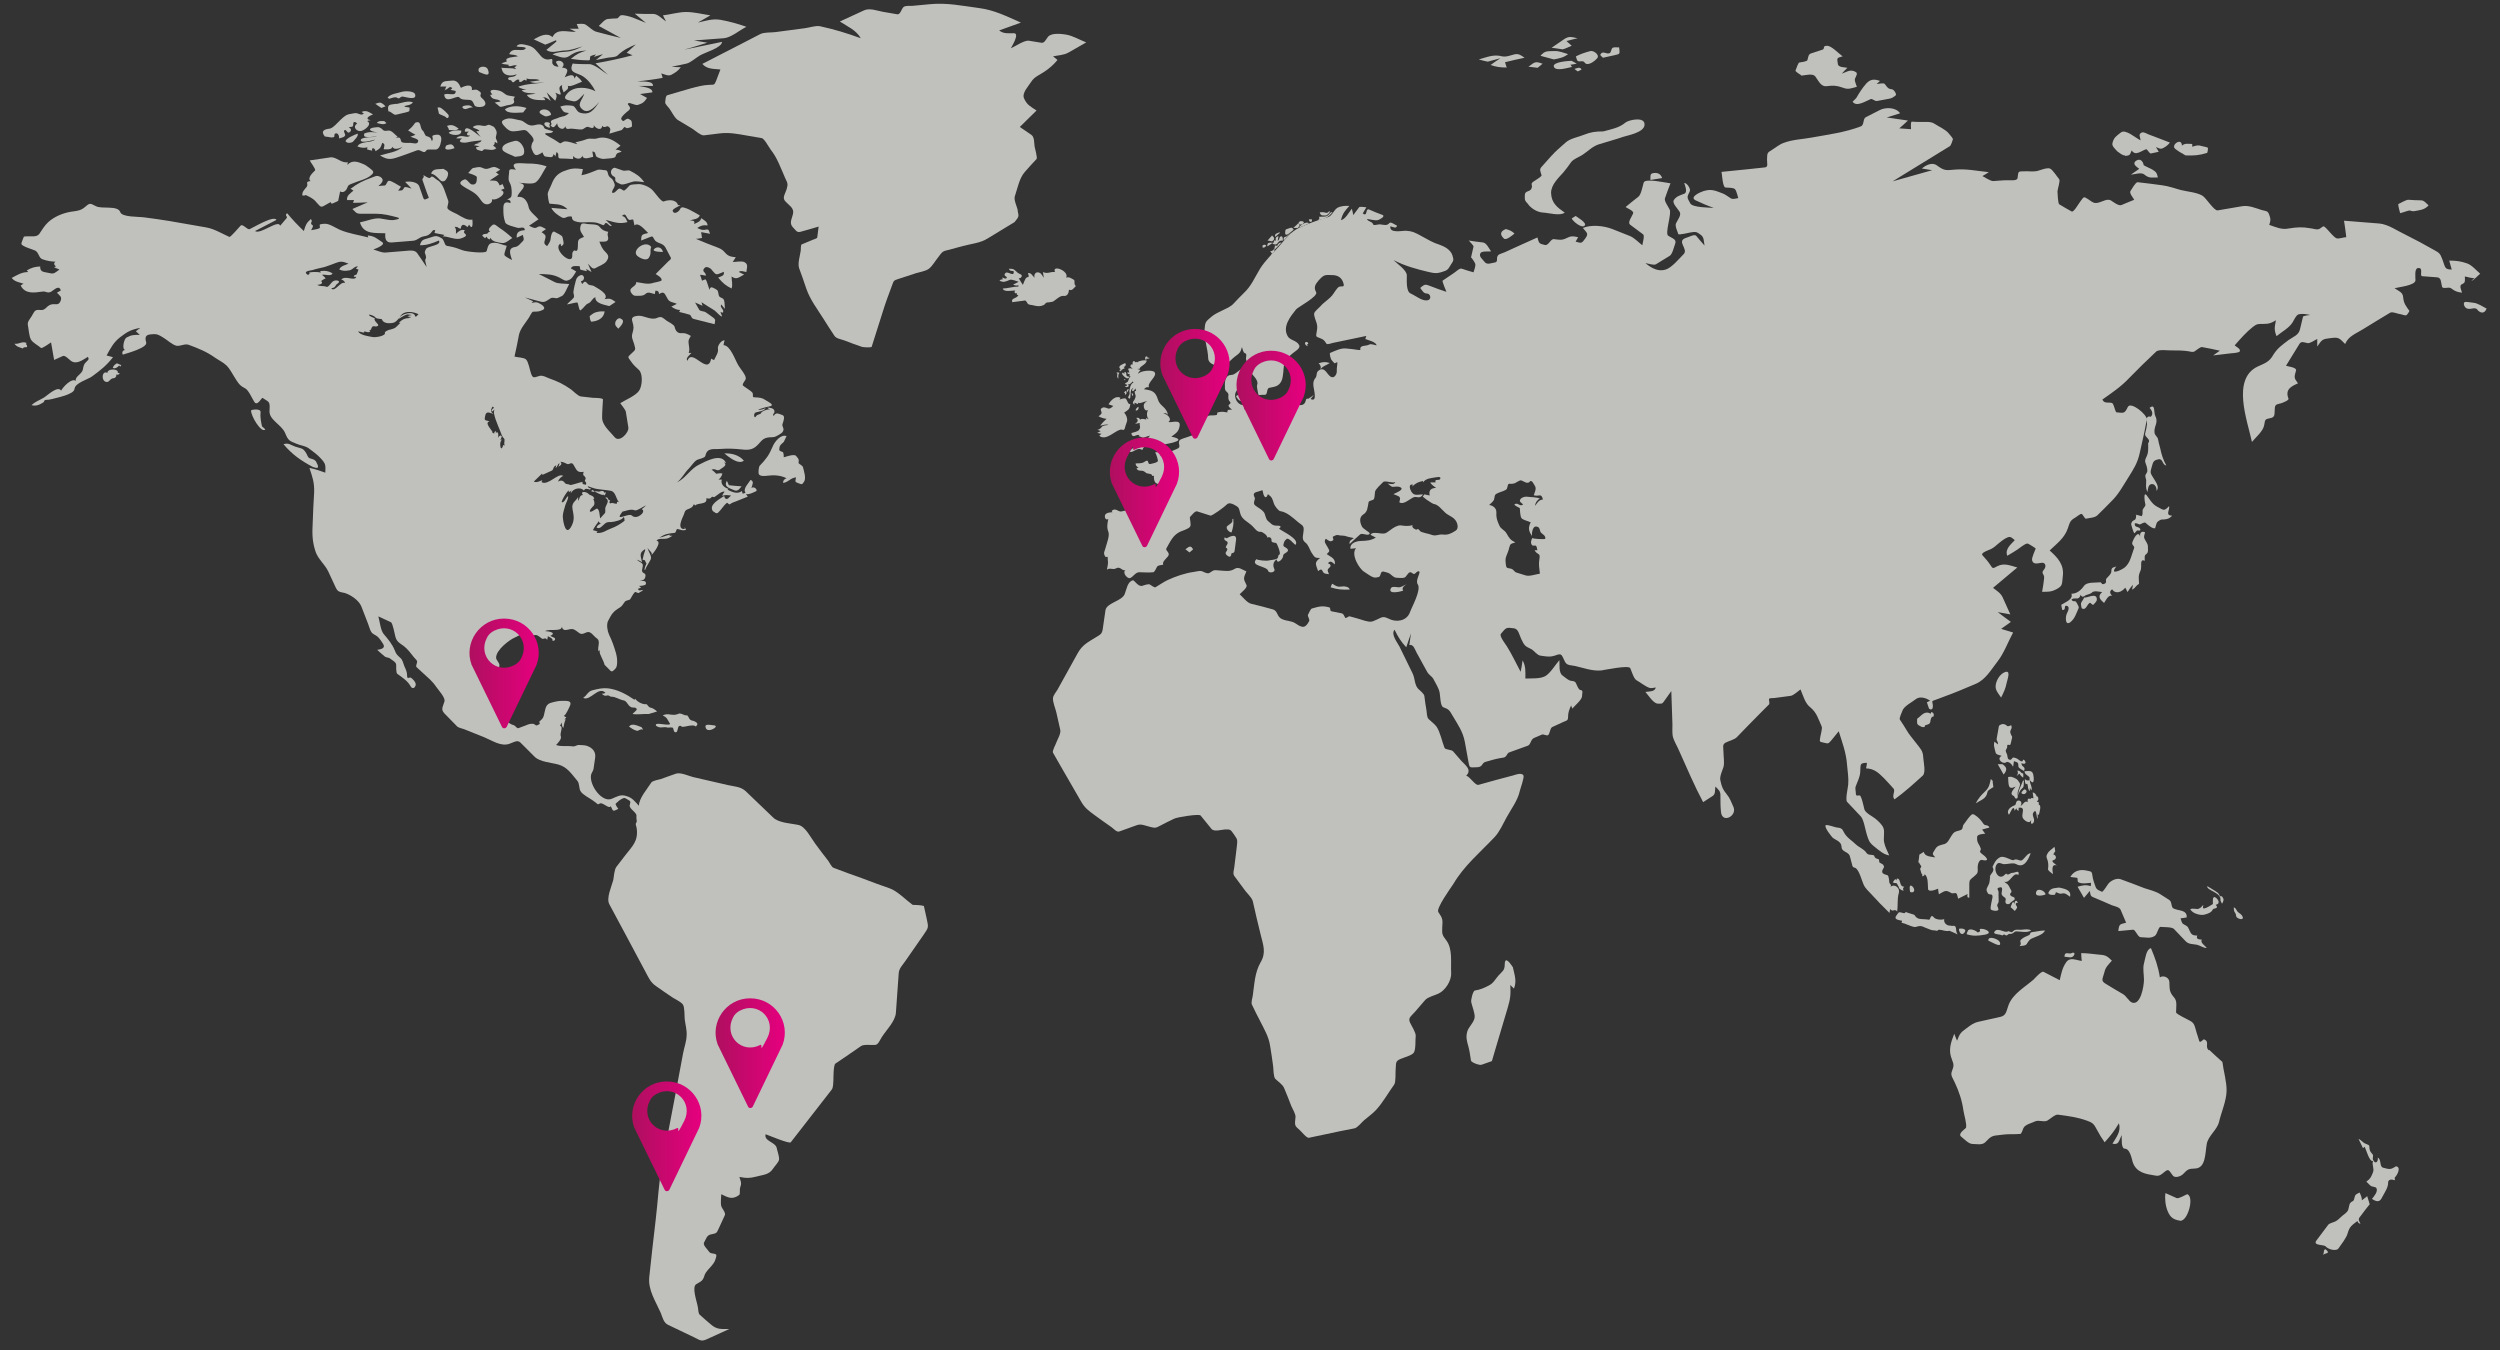 <svg xmlns="http://www.w3.org/2000/svg" xmlns:xlink="http://www.w3.org/1999/xlink" id="Capa_1" viewBox="0 0 896 484"><rect x="0" y="0" width="896" height="484" fill="#333333" stroke="none"/><defs><style>      .st0 {        fill: #fcfcf7;      }      .st1 {        fill: url(#Degradado_sin_nombre_5);      }      .st2 {        opacity: .7;      }      .st3 {        fill: url(#Degradado_sin_nombre_53);      }      .st4 {        fill: url(#Degradado_sin_nombre_52);      }      .st5 {        fill: url(#Degradado_sin_nombre_54);      }      .st6 {        fill: url(#Degradado_sin_nombre_55);      }      .st7 {        fill: url(#Degradado_sin_nombre_51);      }    </style><linearGradient id="Degradado_sin_nombre_5" data-name="Degradado sin nombre 5" x1="415.9" y1="137.6" x2="440.6" y2="137.6" gradientUnits="userSpaceOnUse"><stop offset="0" stop-color="#af0f5f"></stop><stop offset="1" stop-color="#e5007e"></stop></linearGradient><linearGradient id="Degradado_sin_nombre_51" data-name="Degradado sin nombre 5" x1="443.1" y1="145.4" x2="467.8" y2="145.4" xlink:href="#Degradado_sin_nombre_5"></linearGradient><linearGradient id="Degradado_sin_nombre_52" data-name="Degradado sin nombre 5" x1="397.7" y1="176.5" x2="422.5" y2="176.5" xlink:href="#Degradado_sin_nombre_5"></linearGradient><linearGradient id="Degradado_sin_nombre_53" data-name="Degradado sin nombre 5" x1="168.2" y1="241.3" x2="192.9" y2="241.3" xlink:href="#Degradado_sin_nombre_5"></linearGradient><linearGradient id="Degradado_sin_nombre_54" data-name="Degradado sin nombre 5" x1="226.6" y1="407.3" x2="251.3" y2="407.3" xlink:href="#Degradado_sin_nombre_5"></linearGradient><linearGradient id="Degradado_sin_nombre_55" data-name="Degradado sin nombre 5" x1="256.4" y1="377.5" x2="281.1" y2="377.5" xlink:href="#Degradado_sin_nombre_5"></linearGradient></defs><g id="P8gDIr.tif"><g><g class="st2"><path class="st0" d="M160.2,45.1c.4.8.6.8.7,1.5,1.1,0,2.6.4,3.5-.5-.5-.4-1.1-.7-1.6-1-.9-.4-1.7-.3-2.5,0Z"></path><path class="st0" d="M165.3,46.8c-1.1-.2-3.7-.1-4.5.8.9,1,4.9,1.3,4.5-.8Z"></path><path class="st0" d="M191.4,55c.6,1.3,2.2.1,3-.4.6,1.3.5,1.5,1.8,1.6,1.1.1,2,.5,2.2-1,.2.3.6.6.7.9,0-.5.3-1.1.3-1.6,1.4.6,0,2.2,1.4,2.3,1.5,0,3,.1,4.6.2,0-.3,0-.8,0-1.1.8,1.1,2.9,1.5,3.3-.1.4,1.7,2.7.6,3.9.4-.1-.6-.2-1.3-.3-1.9,1.6,0,.7,1.7,1.9,2.1,1,.4,1.7.7,2.8.5.6-.1,3.5-.1,3.6-.8.4-1.4.9-1.3,2.2-1.7-.6-.6-1.4-.7-2.2-.8.6-.5,1.2-.9,1.8-1.4-2.4-2-5.3-3.6-8.4-2.6-1.3.4-2.4-.2-3.8.3-1.3.5-2.6.8-4,1.1.3.2.5.5.8.7-1.4-.3-3.4-1.2-4.8-1-.4,0-1.3.9-1.6.6-.7-.4-1.3-.9-2-1.3-.4-.2-3.2-1.8-3.2-1.9-.3-.9,2.5.2,2.8-1.1-.8-.2-1.6-.4-2.4-.7-1.1-.3-.6-.9-1.4-1.4-1.4-.9-2.9.4-4.4,0-1.5-.3-2.2-1.6-3.6-1.8-1.5-.2-3.4-1-4.9-.5-2.5.7-1.7,1.7-.1,3.3,1.6,1.5,2.5,1.2,4.4,1,1.7-.2,2.4-.8,3.6.6.7.8,2.7,2.4,1.4,3.6-.7,1.8-.3,2.2.5,3.9Z"></path><path class="st0" d="M165.1,82c.3-2.1,1.4-1.5,2.5-.6,0-.3.4-.5.5-.9,1.5,2.4,1.3-.8,1.2-1.8-1.7.4-3.7-.9-5.4-1.9-.7-.4-3.1-1.3-3.5-2.1-.3-.7.6-1.9.2-2.9-1-2.4-1.6-6.1-3.9-7.3-.9-.5-1.8-1.9-2.5-.8-.3.5-2-.7-2.5-1,.6.9-.5,1.2-.3,1.8.2.7.5,1.3.7,2,.5,1.5,1,2.9,1.6,4.4-1,.4-1.6,1.1-2,0-.5-1.3-.9-2.7-1.4-4-.6-1.9-3.8-2-5.1-1.7.8.8,1.6,1.6,2.3,2.4-.5-.1-2.3-.9-2.6-.4-.7,1.2-.8,1.1-2.2,1.1.4-.5.7-.9,1-1.4-.9-.4-3.5-2.3-4.4-2.1-.6.1-.8,1.7-1.5,1.7-.7,0-1.5.1-2.2.2,1.2-1,2.4-2.3.7-3.3-1.3-.7-1.8-.2-3.2.3-3,1.1-4.9,2-7.5,4,.4,0,.7.5,1.1.6-1,.9-2.6,1.8-2.3,3.4h2.5c-.2.3-.2.7-.4,1,1.8,0,3.5-.1,5.3-.2-1.8.8-3.7,1.6-5.5,2.4,1.1,1.1,1.4,1.7,2.8,1.7,1.9,0,3.7,0,5.6,0,2.7,0,5,.6,7.7,1.3,1.9.5-1.2,1-1.8,1-1.4,0-2.9-.4-4.3-.6-2.2-.3-5.1,1-7.3,1.4,1.3,4.5,5.6,3.7,9.1,3.9-.2,2.2.3,3.4,2.3,3.3,2.5-.2,5-.4,7.5-.6,1.7-.1,2.3-1.3,4-1.6,1.1-.2,1.5-.3,2.3-1,.7-.6.8-1.5,1.8-1.2-.2.3-.1.7-.3,1,1.2.2,2.4.5,3.6.7-.2.2-.4.4-.7.5,2,0,3.9,1.1,5.9.9.5,0,2.5-.7,2.5-1.2,0-.9-1.3-.7-.4-1.9-1.4-.4-2.2.4-3.2,1.3,0-1,.2-1.8-.5-2.5.3,0,.7,0,1,.1.2.2.6.4.9.5Z"></path><path class="st0" d="M180.2,65.9c-.3.3-.8.3-1.1.6-.9-2.1-1.4-1.7-3.6-1.8,1.1-.7,2.2-1.5,3.3-2.2-.4-.1-.7-.6-1.1-.7.5-.3,1.1-.7,1.6-1-1.2-.7-1.8-1.2-3.1-.8-1.4.5-1.9.8-3.2.2-1.3-.6-2-.2-3.3,0-.6,0-1.4,1.4-1.9,1.8.6.2,3.1.9,3.1,1.5,0,1.3,0,2.9-1.8,2.6-.8-.1-1.8-2.1-2.6-1.8-.9.3-2.2,1.1-1.1,2,2.1,1.7,4.5,2.2,6.2,4.4.8,1,1.4,2.3,2.6,2.5,1,.2,2.5-.6,2.1-1.8,1.6.7,6.1-2.3,3.2-3.3.4-.2.9-.4,1.3-.5-.2-.6-.5-1.1-.7-1.7Z"></path><path class="st0" d="M162.9,53.1c-.6-1.7-1.5-1.5-2.9-1-1.6,2.3,2,1.4,2.9,1Z"></path><path class="st0" d="M172.9,84.5c.2.3.7.7,1,.9.2-.5.4-.3.6-.6,0,.6.5.9,1.1,1,0-.2.1-.4.2-.6.5,1.5,2.9,1.7,4.1,1.9,1.3.2,2.6-1.1,3.7-1.8-1.5-1.4-3-2.6-4.7-3.7-.9-.6-1.7-1.7-2.6-.8-.7.7-1.7,1.5-.6,2.3-.2,0-.4,0-.6.1-.6,1.2-1.7.1-2.3,1.3Z"></path><path class="st0" d="M199.4,14.9c-1.2,1-2.4,2-3.6,3,2,1.4,4.1.3,6.5.2,2.2,0,4.5-.9,6.5-1.5-2,1-3.4,1.7-5.6,1.9-2.1.2-3.3.1-5.2,1,2.1.6,4.1,1.9,6,.6,2.3-1.6,3.5-1.8,6.2-2-2.4.7-3.6,1.3-5.6,3,1.7.2,3.5.5,5.2.5s1.6.3,1.7-1.2c0-.5,1.6-.7,2.1-.9-.3.3-.5.7-.8.9,1.1-.3,2.2-.7,3.3-1-.8.7-1.7,1.4-2.5,2.1,1.4-.3,2.8-.5,4.1-.8.8-.2,2.9-.1,3.6-.8,2.1-2,4-2.9,6.6-4-1.1,1-2.2,2-3.3,3,.7.3,1.4.6,2.1.9-4.4,1.2-8.8,2.1-13.3,2.9,1.5,1.4,3,2.7,4.5,4.1-1.9-1.2-4.2-3.3-6.3-3.8-.4,0-6.4,0-6.3-.3-1.8,3.6,1.7,3.3,3.7,4.7,1.8,1.2,3.4,3.3,4.4,5.3-2.8-1.5-7.4-2-9.9.6-2.3,2.4-.2,2.5,2,3,1.5.3,2.7-1.6,3.9-2.7-.8,2.5-3,3.9-.4,5.8,2.1,1.5,4.6-1.6,5.8-2.9-2,2.9-3.3,4.9-6.9,3.9-1.4-.4-1.6-2.4-2.8-2.5-1.7-.2-2.6-.3-4.3.3,1.1,1.9,1.1,2.1,3.1,2.3-1.4,1.5-2.3,1-4,1.8-.6.3-2,.5-2.4,1.1-.4.5.7,1-.2,1.5,1.1,1.4,1.5.4,2.4-.7,0,1.7,2.3,2.9,2.9,1,.3,1.6,1.3.8,2.4.9,1.1.1,2.2.3,3.3.3s1.6-1.2,2.6-.9c.8.3,2.2.9,1.9-.7.5,1.2,2.9,2.3,3,.3,1,1.1,1.6-.3,2.3.3,1,.8.6,1.2.3,2.5,1.5-.4,2.9-.9,4.4-1.3.4-.2.7-1,1.1-1.1.1,0,.6.6,1.1.4.4-.1,1.6-.3,1.5-.8,0-.6,0-1.7-.4-2-.8-.5-1-.8-1.8-.3-.9.6-.9.9-1.6,0-.5-.8,2.1-2.8,2.6-3.2,1.5-1.3-.9-2-.1-2.6.5-.4,2.5.9,3.4.6,1.8-.6,2.2-.9,3.3-2.5-.8-.5-1.7-.9-2.5-1.4,1.5-.2,2.9-.4,4.4-.6.2-1.8-3.7-2-4.9-2.3h5.1c.4-2-4.5-1.5-5.7-1.6,3.1-.4,6.2-.7,9.2-1.3-.2-.6-.3-1.1-.5-1.6,1.1.3,2.5,1.1,3.6.5,1.5-.8,2.3-1.3,3.4-2.7-1.1,0-2.2-.1-3.3-.2,1.8-.3,3.5-.7,5.3-1.1,1.5-.3,3.4-2.1,4.8-2.9,1.8-1.1,7.8-2.7,8-4.9-4.5.9-9.1,1.9-13.6,2.8,2.8-.8,5.5-1.6,8.3-2.5-1.6-.3-3.2-.5-4.8-.8,3.6-.3,7.1-.5,10.7-.8,2.6-.2,5.7-2.9,8.1-4.1-3.1-1.1-6-1.9-9.3-2.5-2.8-.5-5.4.4-8.1,1,1.5-.9,3-1.7,4.5-2.6-2.8-.4-5.8-1.2-8.7-1.2-2.7,0-5.6.9-8.3,1.2.4.7.7,1.5,1.1,2.2-1.3-.9-3-2.7-4.5-2.7-2.2,0-4.5,0-6.7-.1,1.3,1.1,2.7,2.2,4,3.3-1.6-.6-3.1-1.3-4.7-1.9-.8-.3-3.5-1.1-4.3-.8-.6.2-.8,1.1-1.5,1.1-1,0-2,.1-3.1.2-1.1,0-2.4,1.7-3.3,2.5,2.6,1.4,5.2,2.8,7.9,4.3-2.9-.7-5.8-1.4-8.7-2.2-1.3-.3-2.7-1.8-3.8-2.5-.9-.6-2.3-.3-3.3-.3.2.6.5,1.2.7,1.7-1.1,0-2.2,0-3.3,0,.8.4,1.6.7,2.3,1.1-2.9.2-6.8-1.5-8.4,1.9-2-1.8-4.5-.4-6.7.8,1.4.6,2.7,1.3,4.1,1.9,1.3-.5,2.6-1,3.9-1.6Z"></path><path class="st0" d="M243,73.5c-.7-2.2-3.6-1.9-5.1-1.3-.9.3-3.2-3.3-4.2-4.2-1.1-1.1-3.7-2.2-5.1-2-.8.1-2.4,0-3,.5-.4.4-1.7,2-2.1,1.8-1.6-1-1.5-1-2.8.3-.8.8-1.8.8-1.1-.5.8-1.5,1-1.6.3-3.1-.5-1.1-.9-1-1.6-1.8-.6-.8-.3-2.2-1.4-2.2-.8,0-2-.4-2.8-.1-1.9.7-3.7,1.6-5.7,1.9.2-.7.4-1.4.5-2.2-3-.4-4.2-.3-7,.8-2.1.9-3.3,2.2-4.2,4.6-.3.9-1.5,2.8-1.4,3.7,0,.4.4,3.3.7,3.3,2.7.3,4.4,0,6.4,2-1.9-.2-3.9-.3-5.8-.5.7,1.5,2.3,2.6,3.7,3.4,1.1.6,1.6-.2,2.5-.3,2-.2.6.4,1.7,1.4.5.4,2.1.7,2.8.7,1.9,0,4.4-.3,6.1.3.6.2,1.2.5,1.8.7.4.1.6-.8.9-.8.9,0,1.2,1.4,2.2,1-.8-.7-1.5-1.4-2.2-2.1,3,.8,4.8,1.6,7.8.8-.6-1.2-.7-1.9-2-2.2,1.6-1.5,1.4.8,2.6,1.4.4.2,1.4-.5,1.5.1.1.6.3,1.3.4,1.9,1.4-1.4,3.8,1.7,4.9,2.7-2.1.6-2.5.3-2.5,2.7.9-.4,1.9-.7,2.8-1.1,1.3-.5,1.2-.6,1.9.7.9,1.6,3,1.1,4,2.9.6,1.2,1.3,2.4,1.9,3.6.3.6-.4.9-.8,1.3-1.5,1.5-3.1,3.1-4.6,4.6.5.4,2.4,1.3,2.1,2.3-.2.4-3,.8-3.4,1-1.8.5-3.9-.2-5.7-.4.2,1.2-1.4,1.6-2,2.6-.4.8.9,2.4,1.7,2.3,1.3,0,2.8.2,3.7-.7.9-.9,2.2-.1,3.3.1,0-.4.2-.8.2-1.2.8-.1,1.3.3,1.3,1.2,2-1.3,2,0,3.2,1.9.7,1.1,2,1,3.2,1.6-.7.3-1.3.7-2,1,1.1.7,1.9,1.2,3.2,1.2-.1.2-.3.4-.4.7,1.3.3,2.5.6,3.8,1,.5.1.5,1.3,1.4,1.5,2.5.6,5,1.3,7.5,1.9.2-1.2.5-1.6-.4-2.3-.9-.7-1.8-1.3-2.8-2-.6-.4-2-.3-2.3-.9-.5-.9-1-1.8-1.5-2.6.9.4,1.8.8,2.7,1.2-.2-.4-.2-.9-.4-1.3,1.5,1,3,1.9,4.6,2.9.8.5,2.2,2.4,2.8,2.2-.2-.5-.4-1-.6-1.6.3.2.6.1.9.3.6-1.4-1.3-1.7-.6-3,.4.5.8,1.1,1.3,1.6-.1-.8,0-2.6-.4-3.3-.5-.9-1.5-.5-1.8-1.6-.3-1.4-.1-1.7-1.3-2.3-.9-.4-1.7-1.1-2,.4-.3-1-.7-2-1-3-.4-1.2-.6-.7-1.7-.3-.2-.7-.4-1.4-.7-2.1.7,0,1.4.2,2.1.3,0-1.4-1.5-1.3-.7-2.5.6-.8,1.2-.7,2.1-.2.8.4,1.5,2,2.4,2.2.6.1,2-.7,2.6-.9.4,1.5-1,1.6-2,2.1,1.7,2,2.6,2.8,4.8,3.9.5-1.4,0-2.9,0-4.3,1.8,1.3,2.6.3,4.5-.7-.6-.3-1.3-.6-1.9-.9.6-.7,1.9-.1,2.7,0,.2-1.8.8-2.8-.8-3.6-1-.4-3,0-4.1,0,.4-.5.7-1.1,1.1-1.7-1.6-.2-2.4-.2-3.6-1.4-1-1.1-1.4-1.5-2.7-2-2.7-1-5.4-2.1-8-3.2.8,0,1.5-.2,2.2-.3-.1-.7-.2-1.4-.3-2.1,1.1.2,2.1.4,3.2.6-.6-1.7-.5-1.7-2.1-1.4-.9.1-1.7-.3-2.5-.7,1.5-.9,2-1.1,3.7-.9,0-1.3-1.4-2-2.3-2.6-.2,1.3-1.6,1.6-2.5,2.1.4-1.4-.7-1.2-1.6-1.3,1.2-.4,3.2-.4,3.6-1.8-1-.5-6.3-4-6.9-2.5-.5,1.2-2.3,2.4-2.8.9-.2-.7,2.2-1.7,2.8-2Z"></path><path class="st0" d="M394.7,155.5c-.3.2-.5.5-.7.7,2.3,1.9,5.3-1.6,7.5-2.2.7-.2,1.3.5,1.6-.4.2-.8.5-1.7.8-2.5.3-1.1-.3-2.5-1-3.2,1.5-1.1,2-1.1,2.2-3.1-.8.3-1-1.2-1.6-1.9-.4-.4-1.8.2-2.3.3.1-.2.3-.4.4-.6-1.7-1-3.5.9-4.3,2.3.6.2,1.1.4,1.7.6-.7.6-1.1,1.1-1.9.9-.6-.2-1.4-.6-1.9-.3-1,.5-.7.6-.4,1.7.2.5-.7,1.1-1.1,1.4,1,.5,1.8.8,2.9.9-.7.6-1.5,1.4-2.3,2.5,1-.2,2-.7,3-.3-.7.1-2,.1-2.4.7-.5.6-.9.9-1.6,1.1.4,0,.8.3,1.2.4-.4.2-.8.5-1.3.6.6.2,1.1.3,1.7.4Z"></path><path class="st0" d="M142.2,35c1.2.7,1-.3,2-.4.8,0,5.2,1.6,4.6-.7-.3-1.4-3.8-1.3-4.7-1-1.5.5-4.2.7-5.2,2.1.2.1.4.3.6.4.8-.2,2-.8,2.8-.4Z"></path><path class="st0" d="M401.2,132.6c0,.2.2.3.3.5.6-.6.9-.9,1.6-1.1-.1-.2-.2-.3-.4-.5,1-.1.9-1.5.4-1.3-.8.4-2.9,1-1.4,2.2-.2,0-.3.1-.5.2Z"></path><path class="st0" d="M211.4,114.1c.1.3.3,1.2.6,1.2,2.1-.2,4.4-1.1,4.7-3.7-.5,0-1,0-1.5,0-1.3.2-2.1.3-3.1,1.1-.7.6-1,.5-.6,1.4Z"></path><path class="st0" d="M228.4,91.7c.8.7,3.3,2.1,4.2.6,1-1.6.2-2.3.8-3.8-2-2.7-7.2,1.2-5,3.2Z"></path><path class="st0" d="M220.6,108.2c-1.7-1.2-2-1.3-3.9-1,1.8-1.8-2.8-4-3.7-4.6-.7-.5-1.7-.2-2.3-.8-.8-.9-1.1-1.3-2,0-.2-.2-.4-.7-.5-1,1.8-.3,1.2-2.8-.3-2.1-1.6.7-1.5,2.1-2,3.8-.2.7-.3,1.5-.4,2.2,0,.5.4,1.4.2,1.8-.2.6-2,1.9-2.5,2.6.5,0,3.4-.8,3.7-.7.4.2.6,3.2,1.2,2.8,1-.7,1.8-2.1,2.6-2.4,1.4-.5,1.3-1.7,2.7-2.3-.3,2.3,3.6,2.8,5,3.2.7-.5,1.4-.9,2.1-1.4Z"></path><path class="st0" d="M222.4,114.1c-.9-.3-1.8.8-1.9,1.6-.1,1.1.4,1.3,1.1,2.1.7-.7,2.9-2.9.8-3.6Z"></path><path class="st0" d="M234.4,89.3c-.9,1,2.9,1,3.2,1-.4-1.8-2.2-2.1-3.2-1Z"></path><path class="st0" d="M187.8,53.5c-.3-1.4-1.8-3.4-3.3-3-.9.3-5.1,1-4.4,3.2.3.9,3.6,2,4.5,2.5,1.9-.3,3.7,0,3.2-2.7Z"></path><path class="st0" d="M159.3,32.2c1.3.1,1.7-1.8,2.8-.6-.2.2-.4.5-.7.6.7.1,1.3.3,1.9.4.2,2.2-2.8.5-4.1,1.3.4,3.7,4.6,0,5.4,1,.8,1,2.4.8,3.6.9,1.2.1,1.3.8,1.9,2,.5,1,5.7.9,3.2-2.1-.4-.4-1.3-1-1.1-1.6.2-.8.3-.8-.3-1.3-1.1-.9-1.4-.7-2.8-.5.5-2.7-3-1.4-3.9-.8-.7-1.6-1.5-2.9-3.4-2.6-2.1.3-3.3-.2-4,2.1.7,0,1.4,0,2.2,0-.3.4-.4.9-.6,1.4Z"></path><path class="st0" d="M170.2,45.1c-2.1.8,1.4.9,1.6,1.9-.4,0-.8,0-1.1,0,.5.7,1,1.4,1.6,2.1-.7-.4-5.9-5.4-5.7-1.9.5,0,1,0,1.5,0-1.1.5-.9,1.6.3,1.3-.3,1.1-2.3.1-3.3.3-.6,0-1.2.3-1.6.8h2.1c-2.2,1.6.9,1.7,2,1.4,1.7-.4,3.3-.5,5-.7-.3.6-.7.9-1.4.8.1.1.3.2.4.3-.7,0-1.3.2-1.7.7.7,0,1.4.2,2,.5-.4,0-.9.1-1.3.2.1,1.1,1,1,1.9,1.3.5.2.7-.6,1.2-.6,1.3,0,3.1.7,4.2-.4-.4-.2-.7-.7-1.2-.9.5-.3.7-.8.6-1.4.2.2.6.3.9.6.2-1-.4-1.2-.5-2,0-.7.4-1.4.3-2.1,0-.4-.8-1.8-1.1-1.9-.5-.2-1.6-.9-2.1-.6-1.5.9-2.7-.4-4.6.3Z"></path><path class="st0" d="M169.5,38.6c-.9-1.1-2-.9-3.1-.7-1.3.3-.5,1.2.5,1.2.9-.2,1.7-.8,2.7-.5Z"></path><path class="st0" d="M159.9,42.1c.6.7,1.3-.4.7-1.1-.5-.6-1-1-1.4-1.4-.8-.6-1.4-1.4-2.4-1,.2.7.4,1.4.5,2.1.7.6,2.1.8,2.6,1.4Z"></path><path class="st0" d="M174.8,24.8c-.6-1.5-4.2-1.1-3.1,1,1.6.6,4.4,2.2,3.1-1Z"></path><path class="st0" d="M142,37.2c-2.3.4-3.3,0-2.8,2.7,1,0,1.9,1.5,2.8,1.2,1.4-.3,2.8-.7,4.1-1,1-.3.5-.6.7-1.3.2-.6-1.5-.1-1.9-.8,1.2-.3,2.3-.3,3.1-1.3-1.7-.8-4.3.3-6,.6Z"></path><path class="st0" d="M146.2,46.7c.9.6,1.8,1.1,2.7,1.6-.6.3-1.2.5-1.8.7.6.3,2.9.8,2.8,1.5-.2,1.4-1.6.8-2.8.7-.6,0-3.1.2-3.3-.5-.4-1.6-.6-1.5-2-1.3.2-.1.5-.3.7-.4-1-.8-2.2-2.4-3.4-2.2-2.3.4-1.4-.5-3.3-1.2-.4-.1-3.2.1-3.2.8,0,.7,2.3,1,2.8,1.1-1.9-.1-3.2-.4-4.9.4v.9c1.2.7,3.3.1,4.6.1-.6.4-5.9,0-5.8,1.4.1,1.2,4.6-.1,5.2-.3-1.7,1.4-5.3.4-6.4,2.5,1.5.5,2.1.6,3.6.3,0,.2-.1.5-.2.7.6.2,1.2.4,1.9.5-.4-1.3,1-1.1,1.2.2,1.6-1,1.8-1.1,2.4-3,1.2.4.7,1.2.5,2.3.9,0,3,.3,3.1-.9.6,1.3,2.7.6,3.7,0-1.8,1.9-5.5,2.3-8.1,3.1,3.1,2,4.4,1.3,7.7.2,1.9-.7,3.7-1.3,5.5-2,1.1-.4,1.7.6,2.7.6.5,0,.6-.9,1.4-.9h2.6c1.1,0,1.7-1.4,1.9-2.6.4-1.5.2-3-1.8-2.7-2.4.3-.4,1-1.4,2.3-.4-1.3-.8-1.5-1.9-1.8-.7-.2-.8-1.5-1.4-2-1.2-1-.3-3.8-2.7-2.8-.8,1.2-1.5,1.9-2.6,2.8Z"></path><path class="st0" d="M124,50.7c.3.8,2.2.5,2.6,0,.5-.7,1.9-1.8,1.6-2.8-.7.2-4.7,1.8-4.3,2.9Z"></path><path class="st0" d="M179.5,36.3c-.7.3-1.5.2-2.2.5.6.3,1.7,1.4,2,1.5.7,0,1.5-.3,2.2-.5.8-.2,2.2-.2,2.7-1,.4-.7-.7-1.1.4-2.1-.9-.3-2.1-.3-2.9-.6-.6-.2-1.4-1.1-2.2-1.4-1.1-.5-5.3-1.2-3,1.2-.3,0-.5,0-.8.1.6,2.2,2.5,1.1,3.7,2.3Z"></path><path class="st0" d="M187.5,40.3c.4-.5.8-1.1,1.2-1.6-2.6-.8-5.4-1-7.7.4.5,1.9,5.1,1.2,6.5,1.2Z"></path><path class="st0" d="M195.3,44c-.9.7,1.2,2,1.9,1.7-.2-.3-.2-.7-.4-.9,1.1-.8-.9-1.3-1.6-.8Z"></path><path class="st0" d="M403,133.3c0,.2,0,.5,0,.7-.2-.2-.4-.3-.6-.5-.1.2-.2.4-.3.5.6.8,2,2.5,2.8,1-.8.1-1.4-.3-1.2-1.1-.2-.3-.2-.6-.6-.6Z"></path><path class="st0" d="M179.8,24.5c.4,2.9,3.5,2.9,5.4,2.1-.6,1-1.6.9-2.6,1.1-.8.1-.5,1.1.2,1,.7-.1.7,1.3,1.5.6.6-.5,1-1,1.8-.7,0,.2,0,.4-.1.6.9.5,1.2-.3,1.9-.6.2-.1,1.1.9.8-.5,1.4.6,3.8-.1,4.7.7-1.2.2-2.3.3-3.5.5,1.7.7,3.5.3,5.3.2-3.3.6-6.3.4-9.5,1.6.9.7,2,.8,3,1.1-.6,0-1.1,0-1.7.1.9,1.4,3.5.9,5,1.3-1.1.1-2.1.3-3.2.4,1.4,2.2,4.5,1.8,6.6,1.9-.1-.6-.5-1-1.1-1.1,1.4,0,2,.5,3.1,1.4-.5-1-1-2.1-1.5-3.1,1,1,2.1,2,3.1,3,.5-1.2.8-1.8,0-2.9,4.4,2.3-.4-1.8,2.5-2.7-.3.9.2,1.7.5,2.6.8-.7,2-1.1,1.5-2.4.8.7,3.8-1,5.1-1.4-.5-.9-1.3-1.5-2.1-2.2-.1.4-.5.7-.6,1.1-.2-2.2-2.5-.9-3.5-.5,1.1-2.2,1.7-3.2-1-3.5,1.7-1.4-.7-3.3-2.2-2,.3.6.7,1.2,1,1.7-.9,0-1.7-.2-2.2-1.1-.3-.5.5-2-.8-1.6-1.4.4-2.6-.2-3.5-1.3-1.5-1.7-2.3-3.1-4.4-3.6-1.3-.3-3.3-1-4.2.3,1.2.4,2.4,0,3.4.6-1.1,1.9-4.8-.8-6,2.2.9.3,2.3.1,3.1.8-.9.2-5.2.3-3.9,1.8-.7.2-1.3.5-2,.7,1.1.5,1.8.3,2.9.6-.2,0-.4.2-.5.3,1.1.5,2.2-.7,3.2,0-.4,0-.7.5-1,.5.3.2.5.5.7.7-.4-.1-.8-.2-1.2-.3-1.4,0-2.9-.2-4.3-.2Z"></path><path class="st0" d="M154.5,62.2c1.3.4,1.4.6,2.4,1.5.8.8,1.3,1.6,2.3,1.2.7-.3,1.4-1.7,1.4-2.5,0-1.2-.8-1.3-1.7-1.9-1.7.3-3.7-.3-4.4,1.7Z"></path><path class="st0" d="M193.6,39.7c-.9.8,1,1.6,1.4,1.8.8.5,1.6,0,2.5-.3-.1-1.9-2.8-2.5-3.9-1.5Z"></path><path class="st0" d="M220.7,65c.3.4,1.2.8,1.7,1,.8.5,3.5-.7,4.5-.9,1.2-.3,2.7.1,4,.2-1.6-2.2-2.8-2.9-5.1-4.1-.7-.4-1.8.2-2.6-.1-1-.3-1.9-.7-2.9-1-1.6.3-1.8,2.4-.4,3.1,1.2.6.2.9.8,1.8Z"></path><path class="st0" d="M400.5,133.9c0,.3-.4,1.2.3,1.8,0-.8-.1-1.4.4-2.1-.3,0-.7-.2-1-.1,0,.3,0,.2.3.4Z"></path><path class="st0" d="M562,19.4c-1.7-.5-3.2-1.2-5-1.1-2.4.1-3.3-.2-4.9,1.7,1.6.4,3.2.9,4.8,1.3,2-.4,3.4-.6,5.1-1.9Z"></path><path class="st0" d="M553,22.9c-2.7-1-2.8-.8-5.2,1,1.1.1,2.2.3,3.3.4.6-.5,1.2-1,1.8-1.5Z"></path><path class="st0" d="M547.7,73.3c1.5,1.7,3.4,2.8,5.5,2.9,1.9.1,5.9,1.3,7.6,0-2.6-1.8-4.8-3.4-4.9-7.1,0-2.9,2.7-5.4,4.4-7.3,1-1.2,1.9-2.4,2.8-3.7.8-1.1,2.8-1.8,3.9-2.5,2.2-1.4,3.6-3.1,6.1-3.9,2.9-.9,5.9-1.7,8.8-2.7,1.5-.5,7.3-1.5,7.5-4.2.3-3.2-5.7-1.8-6.8-.9-2.4,2-5.1,2.4-8,3.2-2.7,0-4.4.2-6.9,1.2-1.9.8-5,1.3-6.6,2.8-1.8,1.6-3.6,3.1-5.2,4.9-1.1,1.3-2.3,2.5-3.4,3.8-.9,1-.4,1.6,0,3,.1.5-2.4,1.9-2.8,2.2-1.6,1.1-.1,1.2-.9,2.7-.5,1.1-2.2.6-2.3,2.1-.1,2.1,0,2.1,1.4,3.6Z"></path><path class="st0" d="M563.3,21.8c-.6,0-7,.3-6.4,2.1.6,1.8,4.9.4,6.5.1-.2-.2-.3-.6-.6-.8.8-.1,1.6-.2,2.3-.4-.6-.3-1.2-.7-1.8-1Z"></path><path class="st0" d="M472.1,79c2.4-.4,3.9-1,5.5-3-1.1,0-1.1,1-2,1.4-.7.4-2.1.2-2.9.3.4.7,0,1.1-.7,1.3Z"></path><path class="st0" d="M566.8,24.9c-.5-1.1-1.7-.4-2.5-.2.4.3.8.7,1.2.9.5-.2.9-.5,1.4-.7Z"></path><path class="st0" d="M539,85.5c.8.8,3.2-1.3,3.8-1.8-1.1-1-1.7-1.2-3.1-1.6-1.8.7-2.4,1.8-.7,3.4Z"></path><path class="st0" d="M475.4,77.2c.6-.5,1.2-.8,1.2-1.6-.8.4-.7.9-1.6.6-.7-.2-1.3-.2-2-.1.3,1.5,1.4,1.1,2.5,1.1Z"></path><path class="st0" d="M563.3,78.3c.4,1,3.5,3.6,4.6,2.6,1.1-1-2.7-3.1-3.2-3.5-.5.3-.9.6-1.4.9Z"></path><path class="st0" d="M537.7,20.9c-1.2.8-2.4,1.6-3.5,2.4,2.1.7,3.6.9,5.8.9-.2-.6-.4-1.3-.6-1.9,2.3-.6,4.7-1.1,7-1.6-1.3-.9-2.1-1.6-3.7-1.2-1.5.4-2.9,1-4.3.7-3.1-.8-5.2.2-8.4,1.1,1.1.3,2.1.6,3.2.8,1.5-.4,3-.8,4.4-1.2Z"></path><path class="st0" d="M563.3,16.4c-.6-.6-1.3-1.1-1.9-1.7,1.3-.3,2.6-.7,4-1-2.2-.4-3-.9-4.9.4-1.5,1-2.9,2-4.4,3,1.3.2,2.7.4,4,.6,1.1-.4,2.1-.8,3.2-1.3Z"></path><path class="st0" d="M761.6,55.9c1.7-.2,1.7-.2,2.4-2,1.3,2.1,3.2.3,5.1-.4.5-.2,1.2,1.6,1.8,1.5.9-.2,1.9-.4,2.8-.6-.3-.6-.7-1.1-1-1.7,1.2.5,1.6.9,2.7.3.9-.5,1.6-1,2.3-1.9-2.5-1-5-1.9-7.6-2.9-.7-.3-1.8-1-2.5-.7-1.3.6-.6,1.4-.4,2.8-1.8-.8-5.4-4.2-7.1-2.8-1.6,1.3-2.5,1.7-3,3.8-.3,1.1,1.1,2.2,1.8,3,.9.6,1.8,1.5,2.8,1.4Z"></path><path class="st0" d="M783.4,55.7c2.9.1,4.8,0,7.6-.9.2,0,.4-1.6.3-1.8-.2-.3-1.7-.5-2-.6-1.5-.5-2.1-.3-3.6.2,0-.3,0-.7,0-1-1.3,0-2.6-.4-3.7.6,0-2.6-3.1-1-2.8.6.2.8,3.3,2.4,4.1,2.9Z"></path><path class="st0" d="M863.2,75.5c.7-.2,1.2.3,1.9.2,2.1-.4,3.8-.4,5.3-2.1-.9-.8-1.6-1.8-2.7-1.8-1.5,0-3-.1-4.5-.2-1,0-2.6,1.1-3.6,1.5-.3.1.5,2.8.6,3.3,1-.3,2-.6,3-.9Z"></path><path class="st0" d="M566,22c.9,0,1.4-.3,2,.5,1,1.3,3.5-.5,4.4-1.6,1.1-1.2-1.3-2.9-2.4-2.6-1.9.5-3.4,1-5.2,1.9.3.9.3,1.8,1.2,1.8Z"></path><path class="st0" d="M768.6,62.6c1.6,1.4,2.8,1,4.8,1-.5-1.9-.6-1.9-2.1-2.9-.4-.2-3-1.4-3-1.5-.2-1.3-1.2-2.6-2.7-1.6-1.7,1.2.4,2.3,1.1,2.9-1,.7-2,1.4-3,2.1,1.4-.1,3.8-1,4.9,0Z"></path><path class="st0" d="M664.1,36.6c1.4,1.8,4.8-.5,6.4-1.1.5-.2,1.4.8,2.2.7,1.4-.3,2.9-.5,4.3-.8,1.1-.2,1.5-.5,2.4-1.2.5-.4-.6-2.1-1.3-2.2-1.4-.1-1.7-.7-2.6-1.9-.4-.5-2.3,0-2.9,0,.4-.4.8-.7,1.2-1.1-2-.7-3.4-.7-4.9.9-1.4,1.6-2.5,3.3-3.6,5.2-.4.5-.9.9-1.3,1.3Z"></path><path class="st0" d="M574.5,20.7c1.6-.4,3.3-.7,4.9-1.1,1.5-.3,1-1,.9-2.6-.6,0-1.9-.2-2.4.2-.4.3-.5,1.5-.9,1.8-1.3.7-2.6-1.2-3.5.7.3.3.7.8,1,1Z"></path><path class="st0" d="M592.8,62c-1.6.2-1.2.9-1.3,2.5,1.4-.2,2.8-.5,4.2-.7-.5-1.5-1.6-1.9-2.8-1.8Z"></path><path class="st0" d="M645.4,27.1c1.4,0,4.2-1,5.2.3,1.2,1.6,2,3.7,4,3.5,2.4-.3,3.5-.3,5.8.5,2,.8,2.9.3,5.1-.3-.2-.7-.9-2.1-.7-2.8.3-.9,1.2-2,.3-2.5-1.9-1.1-3-.1-5,.6.6-.7,1.3-1.4,2-2.1-.9-.2-3.2-.1-3.4-1.3-.4-2.4-.4-2.2,1.7-2.8-1.4-1-3.9-3.7-5.5-3.8-1.9,0-.7,1-1.7,1.4-1.3.4-2.5.8-3.7,1.2-1.4.4-1.3.9-1.7,2.5-.2.6-2.3.8-2.9.9-.5.1-1.1,2.3-1.4,2.9-.1.3,1.7,1.5,2.1,1.7Z"></path><path class="st0" d="M404,140.6c.2-.4.5-.7.6-1.1-.5-.1-1,.3-.6,1.1Z"></path><path class="st0" d="M455.9,84.4c-.5.6-1.1,1.2-1.6,1.8.5.1,1.1.2,1.6.3,1.1-.7.9-1.4,0-2.1Z"></path><path class="st0" d="M410.9,128.5c.6.2.7,0,1.2-.2-.4,0-.7-.2-1.1-.1.1,0,.3-.2.4-.2-.9-.7-1,.2-1,.6.1.2.2.4.4.5,0-.1,0-.3.1-.5Z"></path><path class="st0" d="M454.2,88.3c.7-.4,1.4-.9,2-1.3-1.1,0-2.1-.3-2,1.3Z"></path><path class="st0" d="M405,134.5c-.1,0-.3.1-.4.2.2,0,.4.1.6.2-.5.5-.7,1-.9,1.7,0,.3-.9.6-1.2,1,1.1.2,1.1.7,0,.9.6.6,2.3,0,.9-.9.9.5,1.3-.3,2-.9,0,.1.2.2.2.4-1,.5-1.2,1.7-1.4,2.8-.2.7.3.7-.1,1.7-.2.5-.6.7-.2,1.1.8.7.6-1,.7-1.5.1-.9,0-1.8,1.1-2.2-1.2,1-.2,2,.6.2.1.2.2.6.3.9-.7,0-.6.3-.4,1,.2.9.4.6,0,1.7-.4,1.1-1.4,1.3-.2,2.3,0-.3,0-.5,0-.8.6.2,1.6,1,1.2,0,.9.6,2.1-.6,3.4-.4-2.3.5-1.1,4.1.3,3-.6.9-.6,2.7.2,3.3h-.3c-.4-.5-.3-.1-.7-.4,0,.2,0,.4.2.6-.8-.2-1.6-.5-2.3,0-.2-.6-.7-.8-1.4-.6,1,.8.5,1.5-.4,2.1.6-.1,1.1-.2,1.7-.3-.2,1.1.5,1.4-.3,2.5-.4.6-2.1.9-2.7,1.1.1.3.1.8.1.6.7,1.3,1.7-.4,2.8.2-.1.1-.3.2-.4.3.5,0,1.6.7,1.8.6.8-.3,1.6-.6,2.4-.8-.5.6-1,1-1.1,1.8-1.5-.2-3.2-.9-3.7,1.1-.3,1.1-2,1.9-2.7,2.8,1.4.9,2.8-1.9,4.7-.5,1.1-2.7,1.5-.5,3.4-1.5.6-.3,1.8-1.2,2.4-1.2.8,0,1,1,2,.7,1.6-.4,2.7-.4,4.4-1.1,2.2-.9-1.2-1.6-1.8-1.7,1.6-1.2,2.8-1.8,3-4.1.3-2.3-3.6-.7-4-1.2,1.5-1.1-.7-3-1.9-3,.7-.3,1.3-.1,1.7.5-.5-2.9-2.9-3.1-3.6-5.5-.9-3-2.2-3.3-5-3.7.5-.6,1.1-.9,1.8-.7-.8-1.7,3.1-3.9,2-5.4-.7-1-5.2-.5-5.7.5l-.2-.2c.3-.3.5-.8.9-1.1-.4,0-.8-.3-1.2-.4.3,0,.6,0,.8,0,.2-1.1,2.3-1.4,2.6-3-1-.2-2.6,0-3.5.7-.5-.3,0-.4-.7,0-.2-1.1-1.2-.2-.8.7-.2,0-.5,0-.7.1-.1.3-.2.5-.2.6.3.3.6.7.9,1-.5-.4-1.2-.4-1.7-.1.2.4.3.9.5,1.3-.2,0-.5,0-.7-.1-.1.6.2.6.7.7Z"></path><path class="st0" d="M453.8,88c-.4-.4-.8-.4-1.3,0,0,.2,0,.5,0,.7.6.2,1.1-.2,1.4-.8Z"></path><path class="st0" d="M403.2,141.5c.6-.2.7-.7.4-1.4-.3,0-.6.4-.8.6.7.1.2.4.4.8Z"></path><path class="st0" d="M405.6,140.9c0,.4.2.8.4,1.1.3-.6.1-1-.4-1.1Z"></path><path class="st0" d="M403.2,135.8c-.1,0-.2.1-.3.2l.3.3c0-.2.2-.2,0-.5Z"></path><path class="st0" d="M408,145.8c-.6.3-.9.7-1,1.3.2,0,.3,0,.5,0,.5-.3.7-.8.5-1.3Z"></path><path class="st0" d="M457.8,88.1c-.3-.1-.6,0-.9-.1,0,.4,0,1,.1,1.3.8-.8,1.6-1.6,2.3-2.4-.8,0-1.3.5-1.6,1.3Z"></path><path class="st0" d="M465.1,80.2c-.5.6-1,.9-1.6,1.5.6,0,1.1,0,1.7,0,.4-.8,1.1-1.2,0-1.6Z"></path><path class="st0" d="M467.4,79.6c-.8-.5-1.7-.6-2.1.5.3.1.6.3.8.4.6,0,1-.3,1.2-.8Z"></path><path class="st0" d="M463.6,82.3c-.5-1-1-.7-1.8-.4-1.2.4-1.1.2-1.2,1.5-.1,2,2.5-.7,3.1-1.1Z"></path><path class="st0" d="M465.6,81.5c.5-.2,1-.3,1.5-.5.7-.3,1.4-.7,2.1-1-1.1-.7-2.9.5-3.7,1.5Z"></path><path class="st0" d="M458.5,83.8c0-.2.2-.4.2-.6-.8.4-2,.4-1.7,1.7.5-.4,1-.8,1.4-1.2Z"></path><path class="st0" d="M456.7,88.5c0,1.2-.6,1.4-1.5,1.6.4.3.2.4.7.6-.2.3-.3.7-.5.9,1-1,1.6-1.4,1.4-3Z"></path><path class="st0" d="M470.2,78.6c-.3,0-.8,0-1.1,0,0,.3.2.5.2.7.7.5,1,.1.9-.8Z"></path><path class="st0" d="M457.9,86.5c.1-.6.2-1.2.3-1.8-.8,0-1.2.7-.9,1.5-.2,0-.5,0-.7,0-.1.8,0,.6-.6,1.2,1,.2,1.4.5,2-.4.5-.6.9-.9,1.7-.7.2-.7,0-2-.8-1.5-.5.3-.2,1.2-1.1,1.6Z"></path><path class="st0" d="M463,83.1c-.7.6-1.3,1.1-2,1.7-.8,0-1.1.5-.9,1.4.9-1,1.9-2,2.8-3Z"></path><path class="st0" d="M802.2,326.9c-.7-.3-.6-1.4-1.6-1.7,0,.8,0,1.4.5,2,.4.5.2,1.2.5,1.5.6.7,2.8,1.3,2.1-.3-.3-.6-1-1.1-1.5-1.4Z"></path><path class="st0" d="M736.3,303.5c-.7.7-1.9,1.4-2.4,2.3-.8,1.3-.3,1.6,0,2.7.2.8.3,1.9.1,3,0,.6,1.4,1.5,1.8,1.8-.2-1.2-.7-3.9,1.4-3.1-.3-.3-2.4-1.6-1.3-1.9,1.2-.3,1.3-1.7,0-2.1.2-.3.4-.8.7-1.1,0-.5-.2-1.1-.3-1.6Z"></path><path class="st0" d="M791.6,376.4c-1.5-1.3.5-3.1-1.7-3.9-.3,0-1.4,1.5-1.7.6-.3-1.1-.7-2.2-1-3.2-.6-2-.6-3.1-2.2-4-.6-.4-5.1-2.4-5.1-3.1,0-1.9.5-4-.7-5.3-1.7-2-1.6-2.7-1.7-5.5,0-1.7-2.2-2.6-3.4-1.7-.6-3.9-1.7-6.9-3.2-10.5-1.8.5-2,3.8-2.5,5.5-.5,1.8,0,4,0,5.8,0,2.3-1.2,9.4-4.3,8.2-1.1-.4-2-2.3-3.2-3-2.1-1.2-4.1-2.4-6.2-3.7-1.9-1.1-1.1-1.8-.5-4.1.4-1.9,1.5-2.8,2.7-4.2-1.9-1.9-2.4-2-5-2.2-2-.2-4-.5-6-.5,0,.9.1,1.9.2,2.8-2.2-.3-4.2-1.5-5.6.5-1.4,2-1.7,3.9-2.3,6.4-1.9-1-3.8-2-5.8-3-.7-.4-3.1,2.3-3.6,2.8-3.1,2.7-7.3,5-8.9,9-.8,2.1-.8,3.8-2.8,4.3-2.6.6-5.3,1.2-8,1.8-1.8.4-2.8,1.2-4.4,2.4-2,1.4-2.4,2-3.3,4.4-.3-.8-.7-1.6-1-2.5-1.3,3.3-2.2,6-.8,9.3.8,2,.6,2.3-.1,4.3-.5,1.4.5,2.5,1.1,3.9,1.5,3.2,2.6,6.4,3.1,10.1.2,1.4,1.3,4.9.9,6.1-.2.4-3.1,2.1-1.7,3.2,1.2.9,2.6,2.6,4.1,2.6s3.3.5,4.5-.6c1.7-1.7,2.1-2.3,4.3-2.5,1.6-.2,3.1-.4,4.7-.4,1.2,0,2.4,0,3.6-.1.4,0,.9-1.7,1.1-2.1.6-1.3,3-1.8,4.2-2.4,1.3-.6,3.2.4,4.4-.3.9-.5,2.8-2.3,3.8-2.1,3.7.5,7,.9,10.5,2.2,2.2.8,2.4,1.3,3.6,3.5.8,1.5,1.6,2.8,2.6,4.2,2-2.2,3.6-4.2,5.1-6.8.9,2.8-.9,5-2.3,7.3,2.3.5,2.2-.8,3.3-3.1.1,1.4-.3,4.9,1.2,4.9s2.2,2.7,2.5,3.8c.8,4,3.7,5.1,7.1,5.6,2.2.4,2.5.6,4.2-.8,2-1.7,1.8-.9,3.4,1.1.8.9,2.8.2,3.6-.6,1.7-1.8,2-1.9,4.3-2,3.9-.1,3.6-5.5,4.2-8.8.5-2.9,3.7-5,4.4-7.9.8-3.4,2.6-7.5,2.7-11,.1-3.4-1.1-7.2-1.5-10.5-1.6-1.4-3.1-2.8-4.7-4.3Z"></path><path class="st0" d="M796.4,323.9c.6-1.3.8-1.4,0-2.6-.1-.2-.6.1-.8-.2-.2-.3-.4-.8-.6-1-1.2-1-2.7-1.7-3.9-2.5-.5,1.5,5.3,2.3,4.7,5.1.1.4.4.8.6,1.2Z"></path><path class="st0" d="M783.9,428c-.8.3-3,1.7-3.8,1.4-1.3-.6-2.7-1.2-4-1.8-.3,2,0,4.6.8,6.5,1,2.4,2.2,3,4.4,3.4,2.7.5,5.3-8.6,2.6-9.5Z"></path><path class="st0" d="M702.1,332.9c0,1.4,1,2.6,2,1.3,1-1.3-1.1-1.6-2-1.3Z"></path><path class="st0" d="M778.8,325.5c-.8-.9-.3-2.3-1.4-3-1.1-.7-2.2-1.4-3.3-2.1-1.6-1-3.8-1.5-5.6-2.1-2.8-1.1-5.7-2.2-8.5-3.2-1.4-.5-3.6.5-4.5,1.8-.3.4-1.8,2.9-2.2,2.7-1.2-.6-1.8-.6-2.3-1.9-.5-1.4-.9-2.5-1.1-4-.2-1.6-.6-1.3-2.1-1.7-2.2-.5-4.5,0-5.8,2.3.8.1,1.6.2,2.4.3.4,0,0,1.4.5,1.6,1.3.7,3,.3,4.5.2,0,.3,0,.9-.1,1.2-1.8-.6-2.8-.3-4.7.2.8,1.3,1.5,2.7,2.3,4,.7-.8,1.4-1.7,2.1-2.5.3,2,.3,1.9,2,2.6,2,.8,3.9,1.7,5.8,2.5.8.3,2.8.7,3.2,1.6.7,1.6,1.3,3.1,2,4.7-2.3.6-2.5.4-2.8,3,1.8-.2,3.5-.3,5.3-.5.9,0,1.6,2.6,2.7,2.7,1.8,0,3.5.6,5.1-.5.9-.6,1.3-3.4,2.1-3.2,1,.1,4,0,4.7.7,1.4,1.5,2.8,2.9,4.2,4.4,1.1,1.2,2.6,1,4.1,1.3,1,.2,2.7,1.4,3.5,1.1-.6-.7-2.6-2.1-1.7-2.9-.9-.2-2.3,0-1.7-1.5-2.3,0-2.2-.7-3.3-2.9-.3-.6-1.3-.9-1.8-1.3-.5-.3-.7-1.5-.9-2,.7,0,1.5-.2,2.2-.3.3-3.1-3.8-2.2-5.1-3.5Z"></path><path class="st0" d="M787.9,325.8c-1,0-2-.3-2.9,0,.6,1.6,3.7,2.4,5.1,2,1.1-.3,2.5-.7,3-1.9.2-.4,2.4-.2,1-1.6,1.8-.4,1-1.9,0-2.6-1.3-.9-1,1.6-1,2.3-.1,0-4.5,3.2-3.4.5-.2-.4-.8,1.1-1.7,1.1Z"></path><path class="st0" d="M765.6,184.4c0,.5,0,1.7-.5,1.9-.9.5-1,.5-1.3,1.5,0,.3.9,3.2,1.1,3.3.3.1.8-1.1,1.3-1,.4.1,1.2.2.8-.6-.5-.9-2.1-.3-1.9-1.9.8-.3,1.6.6,2,.3.5-.2,1.5-.9,1.9-.5.6.6,2.6,2.3,3.4,1.9,0,0,.5-1.9.7-2.1.3-.4,1.4-1.1,1.8-1,1.4,0,2.6-.2,3.6-1.4-2.7,0-.7-2.2-1.1-3.4-1.9,2-1.9,1.4-4.3.2-1.7-.9-2.5-2.4-3.6-3.9-1.5-2-.8,2.4-.6,3.1.2.7-1,1.4-1,2.2,0,.8.1,1.3-.3,2-.8-.2-1.5-.4-2.3-.6Z"></path><path class="st0" d="M769.9,158.8c0,1.7.2,3.3-.6,4.9-1,2-.2,2,.2,4,.2,1.3.2,1.3-.5,2.4-.3.5.1,1.4.2,2,0,2-.3,2.4.4,4.3.3-1.1.2-2.7,1.5-2.9,1.3-.2,1.9,1.4,1.8,2.4,1.2-1.3-.3-3.2-1-4.4-.9-1.5-1.4-1.8-.9-3.5.7-2.3.5-3,2.7-3.4,1.5-.3,1.3,2.2,2.7,2.2-1.2-2.1-1.7-3.9-2.2-6.2-.3-1.1-.6-2.2-.8-3.3-.2-.8-1.1-1.3-1.2-2.1-.4-2.4,1.5-3.6.3-6-.7-1.3.1-4.8-2.1-3,.9.9,1.4,2.2.5,3.1-.4.3-.5-.4-1.2.2-.8.6-.5.7-.3,1.7.3,1.2-.4,3.1-.6,4.3-.2,1.3,2.3,1.9,1.1,3.3Z"></path><path class="st0" d="M738.8,216.7c0,.7.2,1.3.3,1.9,1.6.2.4-1.6,1.5-1.5,1.4.2.6,1.9.3,2.5-.7,1.1-.9,4.9,1.1,3.4,1.6-1.2,2.2-3.3,3-5.1.2-.5-.7-1.7-.8-2-.5-.9-1.1.1-1.8-1,1.2-1.1,2.6.6,3.3-1.7.6,1.1,1.1.6,1.9.1.4-.2,1.8-.5,2-.8.8-1,2.7-.4,3.8-.3-1.8,1.6-.7,2.7.7,3.9.7-1,1.4-2.9,2.9-2.6-.8-.7-1.1-1.6,0-2.3,1.2,1.9,3.5,1,4.7-.6.3.5.5,1,.8,1.6.6-.9,1.2-1.9,2-2.6-.1.6-.3,1.2-.4,1.7,1.2-.4,1.4-1.5,2.5-2,.1,0-.2-2.5,0-3.2.3-1.4.8-1.4.8-3.1,0-1-.2-2.8,1.3-2,0-1.1-.3-1.8.5-2.4.9-.6.6-1.7.6-2.9,0-.8-.9-1.9-1.2-2.6-.4-.7,0-1.5.2-2.3-1.3-.7-2.1.3-1.7,1.7-.8-2.9-2.6.9-2.9,2-.2.9.9,1.3.7,1.8-.4,1.2-.8,2.4-1.2,3.6-.5,1.6-1.6,3.3-3,4-.9.5-1.7.9-2.7,1-.9,0,.2-1.6.5-1.9-1.3.5-1.8.3-1.8,1.9,0,.8-1.2,1.8-1.7,2.4-.6.7.3,1.4-.7,1.9-1.4.6-.8-.6-1.7-.5-1.6.2-4.7-.2-5.7,1.3-1.2,1.7-2.7,2.8-4.5,2.8.7,2-2,2.9-3.2,3.7Z"></path><path class="st0" d="M727.4,279.6c-.6.3-1.2.1-1.7-.4,0,.7,0,1.4.4,1.9,1-.9.3,1.8,1.4,2.4,0-.4,0-.8,0-1.2.2.3.3.7.5,1,.6-1-.6-2.4-.5-3.7Z"></path><path class="st0" d="M729.8,319.6c-.8,2.2,2.9,1.2,3.3,1,0-1.3-2.8-2.5-3.3-1Z"></path><path class="st0" d="M723.8,277.3c.3.6.8,1.1,1.3,1.4.1-.4.1-1.1,0-1.5-1,0-.8-1.1-2.1-1,.4.7.2,1.4-.3,2,.3-.3.7-.6,1-.9Z"></path><path class="st0" d="M723.4,285c.2-1.2.8-2,1.6-2.7.5-.4.2-1.9.4-2.6-.1,0-.3.1-.4.2-.5,1.5-1.8,3.5-1.6,5.1Z"></path><path class="st0" d="M713.3,314.2c-.3,1,0,1.7-.6,2.9-.7,1.5-1.1,1.7-.2,3.1.5.8,1.8-.3,1.6,1.5-.1.7-.9,3.6-.6,4.2.3.5,2.3.8,2.7.2.2-.3-.4-1.3-.4-1.6,0-.5.5-.9.5-1.3.1-.9-.1-2.1,0-3.2.1-1.1-1.3-1.7.7-2,1.1-.1.2,2,.4,2.5.4,1.2,1.8,1,1.4,2.2-.3,1.2.5,1.5,1.4,1.3-.4.1,2-1.9,1.7-1.3.7-1.7-1-.8-1.5-2.1-.1-.3.7-.9.5-1.3-.3-.6-.6-1.1-.9-1.7-.5-1-1-.9-1.7-1.6,2.2.8,3.1-3.7,5.1-2.4.5-2-1.2-.8-1.9-.8-.9,0-1,.4-1.7.6-.9.2-.4-.8-1.3.1-2.2,2.4-4.4-1.8-2.8-3.8.8-1,1.8.2,2.9,0,1.2,0,2.9-.6,4,0,2.8,1.6,4.3-1.5,5.2-3.9-1.2,0-2.1,1.8-3.1,2.5-.6.4-1.5-.3-2.2-.3-.8,0-.6.5-1.5.2-1.1-.4-3.2-1.6-4.3-.9-1.5.9-1.8,1.8-2.6,3.4,1,1.5-.5,2.2-1,3.5Z"></path><path class="st0" d="M716,273.9c.7,1.2,1.4,2.4,2.1,3.7,1.4-1.7,1.2-2.6-.4-3.7-.6,0-1.1,0-1.7,0Z"></path><path class="st0" d="M719.7,278.5c.2,2.8-.1,4.8,2.7,3.4-.7,1-2.4,2.6-.8,3.3.6.3.4,1.1,1.1,1,.7-.1.4-1.2.4-1.9,0-1,1.2-2.9.8-3.6-.9-1.6-1.4-1.7-3-2.3-.4,0-.9,0-1.3.1Z"></path><path class="st0" d="M725.6,276.4c0,1,.8,1.3,1.5,1.9.7.6,0,.7.4,1.3,1.7,2.2,1.5-.8,1.2-2.1-.4-1.6-1.9-1.1-3.1-1.1Z"></path><path class="st0" d="M725.1,284.6c1.1.2,1.9-1.5.4-1.7-.4.4-1.8,1.4-.4,1.7Z"></path><path class="st0" d="M504.2,209.3c-.8.4-2,1.2-2.9,1.2-.5,0-2.4-.5-2.8.3-1.3,2.5,3.9,1.1,4.4.9-.7-1.2.5-1.7,1.2-2.4Z"></path><path class="st0" d="M443,141.8c0,.6,1.1,2,1.8,1.9.9-.2.7-1.5,0-1.6-.2-.9-1-.7-1.7-.2Z"></path><path class="st0" d="M742.7,341.5c-1.2.8-2.7-.9-2.8,1.4,1,0,2.1.5,2.9,0,.8-.5,1.1-1.8-.2-1.4Z"></path><path class="st0" d="M483.7,211.3c0-.9-1.8-1.3-2.6-1.1-1.7.2-2.1,0-3.6-1-.2.2-.5.9-.6,1.3,2.5.8,4.2.9,6.8.8Z"></path><path class="st0" d="M440,194.6c0,.4-.6,1.1-.7,1.5,0,.2.6.5.6.7-.2,1.1-1.2,1.2-.2,2.2.7.7,1.5.8,1.6-.4,0-.7,1.1,0,1.2-1.3.2-1.2.3-2.5.5-3.8.3-2.6-2.6-1-3.3-.6-.3,0-.5-.2-.8-.3-.5,1.4.9,1,1.1,1.9Z"></path><path class="st0" d="M886.4,108.5c-.5,0-2.7-.5-3.1-.2-.6.5,0,1.7.4,2,1.4,1.1,3.2-.5,4.1.6,1,1.3,2.6,1.8,3.4-.3-1.4-.7-3.2-2-4.8-2.1Z"></path><path class="st0" d="M476.6,130.1c-1.7-.5-2.4-.4-4,.1.6.6,1,1.2.6,2.3.7-1.3,2.3-1.6,3.4-2.4Z"></path><path class="st0" d="M463.5,136.3c.6-.7,1.2-1.3,2.1-1.6-.8-.9,0-1.4.5-2.2-2.5-.6-2.7,1.9-2.6,3.8Z"></path><path class="st0" d="M468.6,124.1c0-.3,0-.6-.1-.8h.4c-.2-1.6-2.4-.4-.3.8Z"></path><path class="st0" d="M446.3,141.3c-.2.7,0,1.9.8,1.9,1,0,.8.8,1,1.8.2-1.2,0-2.4,1.4-2.6-.3-.2-.5-.6-.8-.8,3.4-.7-2.1-3.8-.5-.5-.7,0-1-.4-.6-1.1-.2,0-.6,0-.8,0,.2.6,0,1-.6,1.3Z"></path><path class="st0" d="M734.5,319.3c-1.2,1.5,1.1,1.5,1.8,1.4.5,0,.3-1.1.7-.9.5.2,1.2.6,1.7.5,1.5-.4,1.9.2,3.2,1.1.6-2.6-2.3-2.9-3.9-3.3-1.3.2-2.7.1-3.5,1.2Z"></path><path class="st0" d="M439.9,188.5c-.9.8.7,2.4,1.5,2.3.6-2,.8-2.9.6-4.9-.7.2,0,.7-.5,1.3-.4.5-1.1.9-1.6,1.3Z"></path><path class="st0" d="M846.5,430.2c0-1.1-.4-1.9-.8-2.8-1.2.6-1.6.6-1.9,2-.3,1.5-.7.8-1.5,1.8-.5.7-.4,2-.9,2.8-.5.8-1.6,1.4-2.2,2-.7.6-1.4,1.4-2.3,1.8-.6.3-2.1.6-2.5,1.2-1.4,1.9-2.8,3.7-4.2,5.6-1.4,1.9,2.7,1.4,3.3,2.1.8,1,3.9,2,4.7.6,1-1.5,2.7-3.5,3.2-5.3.7-2.5,1.6-2.9,3.5-4.4.2.6.5.9,1.1,1-.8-1.5-.9-1.7.2-3,1-1.3,2-2.7,3.1-4-.3-1-.6-2-.9-2.9-.6.5-1.3,1-1.9,1.5Z"></path><path class="st0" d="M749.1,216.1c.3-.1.9,1,1.2.6.3-.3,1.2-1.2,1.2-1.7.2-3-3.9-.4-4.5-.9-.9,2-1.6,1.5-.9,3.9,1.6,1,1.8-1.5,3-2Z"></path><path class="st0" d="M833.4,447.7c-.8.3-.3,1.3-.9,2.1.8-.8,3.1-.4.9-2.1Z"></path><path class="st0" d="M424.8,196.8c.5.4,1,.8,1.5,1.2.4-.4.9-.7,1.3-1.1-.9-1.7-1.5-.9-2.8,0Z"></path><path class="st0" d="M858.7,418c-2,1.3-2.3,1.1-4.6.5-1.4-.4-.5-2.9-1.9-3.6.2,1.4-.8,2.6-1.7.8-.3-.5.2-1.3-.1-1.9-.3-.4-.8-.9-1-1.4-.6-1.9.5-1.7-1.6-2.5-1-.4-1.6-1.4-2.5-1.7.5,1.1,1.1,2.2,1.6,3.3.2-.2.4-.3.6-.5.6,1.2,1.7,5.5,3,5.1-.5,1.4.5,2.7,0,4-.7,1.8-.9,2.3-2.4,3.4.6.5,1.1,1.2,1.7,1.6.4.2,1.7.3,1.9.7.7,1.3-1,3.1-1.6,3.9,1.3.8,2.7,1.5,3.6-.5.8-1.6,2.3-3.6,2.2-5.4,0-1.1,1.3-1.2,2-.9.8.4.2-.7.4-.9.9-.8,2.4-3.8.4-4Z"></path><path class="st0" d="M885.7,100.7c1-.3,2.3-1.9,3.2-2.6-1.4-1.2-3-3.1-4.7-3.7-2.3-.8-4-1-6.4-1,.3,1.1.6,2.1.9,3.2-2.6,0-2.3-.8-3.3-3.5-.9-2.4-1.2-2.5-3.2-3.6-3.3-1.9-6.7-3.7-10.1-5.4-3-1.4-6.1-3.7-9.4-4-4.2-.3-8.4-.7-12.6-1,.3,2,.6,3.9.8,5.9-.9,0-2.7.7-3.5.4-1.1-.5-2.5-2.4-3.4-3.3-1.3-1.3-1.1-1.2-2.5-.2-.9.7-2.4,0-3.5-.1-2.9-.5-4.8-.4-7.8.1-2.5.5-4.5-.5-6.9-1.3.5-1.6.6-2,0-3.6-.5-1.5-1.1-1.3-2.6-1.7-2.3-.7-4.7-1.8-7.1-1.4-2.9.5-5.9,1-8.8,1.5-1.3.2-4.2-4.6-5.5-5.3-2.1-1.2-5.3-1.4-7.7-2-2.2-.6-4.4-1.4-6.7-1.7-3-.4-5.9-.8-8.8-1.1-.7,0-2.1,2.5-2.5,3.1-.6.8.9,2.4,1.3,3.2-1.6.6-3.1,1.3-4.6,1.9-1,.4-3-1.2-3.8-1.7-1.3-.6-2.7.3-4,.7-2,.6-2.3.1-4.1-1.1-1.7-1.1-1.5-.9-2.8.8-.5.6-2.4,4-3.1,3.6-1.5-.8-3-1.7-4.5-2.6-.4-.3-.6-4-.6-4.6,0-.8,1.1-3.8.6-4.4-.8-.9-2.3-3.4-3.3-3.8-1.1-.4-3.5.6-4.6.9-1.5.3-3.1,0-4.7.1-2.2,0-2,0-2.3,2.4-.2,1.2-2.8.7-3.8.8-1.6,0-3.2.2-4.9.3-1.1,0-2.9-1.3-3.9-1.8.8-.5,1.6-.9,2.3-1.4-4.1-.4-8.2-1.3-12.3-.9-3.1.3-3.7.4-6.3-1.5-1.7-1.3-4-.1-5.4,1.1,1.2.2,2.4.4,3.7.6-4.7,1.3-9.5,2.7-14.2,4,6.8-4.2,13.7-8.4,20.5-12.6.5-.3.9-1.9,1.1-2.4.2-.4-1.2-1.8-1.5-2.2-1.1-1.4-3.5-2.4-5-3.4-1.4-1-3.3-.6-4.9-.7-1.1,0-2.2,0-3.3-.1-.5,0-.3,2.1-.3,2.7-1.4-.1-2.8-.2-4.2-.3,1-.9,2.1-1.8,3.1-2.8-2.5-.4-5.1-.7-7.6-1.1,1.6-.5,3.2-1,4.8-1.5-1.5-2.2-5.2-2.2-7.2-1.2-1.7.9-3.4,1.7-5.1,2.6-1.1.6-.5,2.8-1.8,3.3-5.8,2.2-11.6,2.9-17.6,4-3.2.6-6.9.7-10,1.9-1.5.5-2.9,1.7-4.2,2.5-1.9,1.1-1.7,1.2-1.8,3.6,0,1.3.5,2.6-.8,2.7-1.9.2-3.7.4-5.6.6-3.3.3-6.6.7-9.9,1,.2,1.1.4,5.5,1.4,5.6.8.1,2.9,0,3.4.6.6.6.9,2.4,1.2,3.2-.9.1-2,.6-2.8,0-.8-.5-1.7-1.2-2.6-1.6-2.9-1.1-4.2-1.8-7.1-.9-1,.3-5.2,2.1-2.8,3.3,2.1,1,4.2,1.9,6.5,2.7-1.5-.1-7.6-.1-8.4-1.6-1.2-2.2-1.3-2.1-.2-4.3.5-.9-1.1-3.2-2-3,.3.7,1.3,3.3.1,3.8-1.5.6-2.9.9-3.8,2.3-.7,1.1,1.4,3.1,2,4.1.9,1.2-.6,2.9-1.2,4.2-.5,1,.5,2.9.8,3.9,0,.4,4-.5,4.4-.6,1.9-.3,2.1-.3,3.7.9,1.2.9,1,2.3,1.3,3.8-1-1.1-2-2.3-3-3.5-.6-.7-2.7.5-3.5.7-3.9,1.2.9,4-1,5.9-1.7,1.7-4.2,4.8-6.4,5.5-2.8.9-5.2-.6-7.3-2.3.9.1,3.1.9,3.8.4,1.6-1,3.3-2,4.9-3,1-.6,1.5-3.1,1.9-4.1.8-1.9-.9-2.1-2.4-3.1-1.3-.8,1.3-7.9.5-9.4-.4-.9-2-3-1.7-4,.6-1.8,1.3-3.6,2-5.4-1.7-.2-9-1.9-9.6-.3-.4,1.3-.9,4.3-1.9,5.1-1.5,1.2-3.1,2.4-4.6,3.7.7.5,3.1,1.4,2.7,2.3-.4,1.1-2.1,3.2-1.1,4,1.6,1.2,3.1,2.3,4.7,3.5.6.5-.2,3.1-.3,3.9-1.3-1-2.9-2.7-4.4-3.3-2.1-.8-4.2-1.7-6.3-2.5-3.1-1.2-7.5-1.7-10.6-.4,1.3,1.7,2.2,1.9.9,3.7-1.4,1.9-1.3,1.8-3.5,1.2.3-.5.6-1,.9-1.6-2-.4-2.5-.5-4.3.4-1.6.8-2.6.5-4.4.3-1.2-.1-1.9,2.4-3.2,2.1-2.1-.5-2.1-.5-2.7-2.7-2.4,1.1-4.7,2.1-7.1,3.2-1.5.7-3.1,1.4-4.6,2.1-.6.3-2,.6-2.4,1.1-.9,1.1.3,2.4-1.3,2.6-1.3.2-2.6.9-3.5-.2-.8-1.1-2.2-1.9-1.5-3.2.5-.8,3-.5,3.8-.6-.8-1.1-1.6-3-2.9-3.2-1.7-.2-3.4-.4-5.1-.7.3.4,1.8,1.8,1.7,2.2-.3,1.3-.6,2.6-.9,3.9,0-.3,1.5,1.9,1.5,2.2.3.8-.4,2.3-.6,3.1-1.4-.4-2.8-.8-4.2-1.3-.8-.3-2.1,1.1-2.9,1.6-1.3.9-2.7,1.8-4,2.7-.2.1,1.2,3.6,1.4,4-1.8-.6-3.6-1.2-5.3-1.9-2.2-.8-2.3-1.1-4.1.5.8,1,1.2,2,2.4,2s1.7,1.8.6,2.3c-1.9.8-4.4-1.4-6.4-2.3-1.7-.7-1.4-4.6-1.4-6.5s-3.6-4.3-4.8-5.5c4.3,2.2,8.1,3.2,12.7,4.3,2.5.6,3.3.5,5.8-.4,1.1-.4,1.3-1,2-2.1,1.1-1.7,1.2-1.7.6-3.6-.7-2-2.9-3.1-4.6-3.7-2.3-.7-4.1-1.8-6.3-3-2.3-1.3-3.4-1.9-6-2-1.2,0-5.7,1-5.3-1.6.9.2,2.1,1,2.4-.2-.6-.3-2.3-1.5-2.7-1-.9,1.2-2.2.6-3.5.5-.6,0-2.2.5-2.3.1-.5-1.3-1.8-.9-2.3-2,1.2.1,2.7.6,3.9.4.5-.1,3-1.4,1.6-1.9-1.6-.6-3.2-1.2-4.7-1.9-1.5-.6-.4,2.8-2.3,1.4.4-.7.8-1.4,1.3-2.2-.5,0-2.3-.4-2.6,0-.7.9-1.4,1.9-2.1,2.8-.1-.8-.3-1.5-.5-2.3-1,1.2-2.3,3.8-3.9,4.1.6-2.5,1.4-3.3,3-5.1-1.3-.1-3.1,0-4.3.7-1.2.7-1.9,2.9-3.3,3.3-3.6,1.1-6.9,2.2-10.3,3.8-3.1,1.4-5.1,4.2-7.4,6.8-2.3,2.6-4.8,4.9-6.7,7.9-1.9,3.1-3.1,6.2-5.8,8.7-1.2,1.2-2.4,2.4-3.5,3.6-1.2,1.4-2.7,1.9-4.3,2.7-1.4.7-2.6,1.2-3.8,2.2-2.1,1.8-2.3,1.8-2.5,4.7-.2,3.4,1.2,6.7,1.3,10.1,0,2.8,4.6,3.3,6.4,2.2,1.2-.7,2.1-1.9,3.2-2.7,1.6-1.2,2-1.4,2.5-3.4.3.7.4,2,1.1,2.2.9.2.2,1.5.4,2.3.2.8.8,1.7,1.1,2.4.3.6,0,1.5.4,2,.9,1.2,3,3,2.5,4.5-.3.7.1,1.9.2,2.7.2,1.4.3,1.1,1.6,1,.8,0,1.4.2,1.6-.7.2-.7.2-1.6.9-1.8,1.8-.4,3.4-.4,4.4-2.5.7-1.6.6-4.1.9-5.8.3-2.1,1.5-2.6,3-4,.9-.8,3-1.8,2.4-3-.8-1.7-3.3-1.7-4.1-3.2-2-3.5,1.1-7.2,3-9.6.6-.8,8.1-4.7,7.2-6.2-1-1.7-.3-2.8.9-4.2,1.9-2.1,2.2-2,4.9-1.9,2,0,3.5,1,4,3,.5,1.6-.8.8-1.6,1.2-.8.4-1.8,2.3-2.4,3-1.2,1.5-3,2.5-4.2,3.9-.5.6-2.1,1.8-2.3,2.6-.2.9.7,2.8.9,3.6.3,1.2.2,1.8,0,3-.3,1.8-.4,1.7,1.2,2.3,1.3.5,1.5.8,2.3,2,.3.4,1.9-.2,2.3-.3,4-.8,8.1-1.7,12-2.5-.2.3-.2.8-.4,1.1,1.1.5,3.7.9,4.1,2.3-.7-.1-2.1-.7-2.7-.3-.9.5-2,.3-2.7.7-1.2.7.5,1.5-1.4,1.2-1.4-.2-2.8-.4-4.2-.5-1.9-.2-4,.9-5.7,1.6-.3.1.2,2.2.5,2.5.4.4.7.9,1.1,1.2.2.1.7-.5,1-.3.1.1-.3,2.4-.2,3,.1.9-.6,2.4-1.6,2.3-1.8-.1-2.4-4.2-4.9-2.4-1,.7-.5,1.8-1.1,2.6-.6.7-.9,1.5-.8,2.6,0,1.3,1.7,6.4-1,5,.4-.5.9-.9,1.1-1.6-.4.7-1.1.9-1.7,1.4-.2.2-.7,0-.9.2-.2.2-.3,1.2-.7,1.6-.8,1-3.1.8-3.1-.9.3.2.9.4,1.1.5-1.6-1.4-5.1-.4-6.3,1.2-.7,1-4.5,1.1-5.6,1.7.5,0,1,.1,1.5.1,0,.3,0,.7-.2.9-.9-.5-1.8-.7-2.1-1.7-.2-.6-1.6-1.5-2.2-1.4-1.5.2-3,2.7-4.7,1.6.2-.5.5-1,.7-1.6-1.8.8-3.6-.8-3.9-2.7-.4-2.6,1.9-3.3,3.1-5.2-2.1-.5-1.6-3.5-.6-5-1.4.7-2.6,2.3-4,2.3-1.9,0-2.3,2.1-2.2,3.9,0,1.1-.1,1.5.7,2.2,1,.8.3,1.4.6,2.6.3,1.1,1.3,1.1.2,1.9-.7.5.7,1.6,1.1,1.8-.9.1-1.9-.2-1.7,1-.6,0-1.4-.3-2.1-.2-.4,0-.9.1-1.3.2-.4,0-.2.8-.4.9-1.6.5-2.9-.4-4.2,1.2-.4.5-1.5.3-1.6,1-.3,1.3-.5,2-1.3,3-.2.3,0,.8-.2,1.1-.1.1-1.3.2-1.3.3,0,.5,1.3.7,1.7.8-1.3,0-2-.2-3.2.4-.7.3-3,.8-3.3,1.4-.7,1.2.8,2.2-.7,2.9-1,.5-2.4.8-3.1,1.8.3,0,.6.3,1,.3-1.4.6-1.9.6-3.4.5-.7,0-.6-.1-.9-.9-.2-.6-1.1-.4-1.6-.4.5,1,.8,1.9,1,3,.1.7-2.3,1.1-2.7,1.2-1.3.3-.2-2.1-2.1-.8-.9.7-2.1.5-3.2.6,0,.7.4,1.2,1.1,1.5-.3,0-.5.2-.8.3.4.7.9.8,1.6.8,1,0,1.2.3,2,.9.2.1,1.3.2,1.7.4.4.2,0,.8,1,.5-.2.6,0,2.5,1,2.8,1.8.6,1.5,1.2,1.5,3.1,0,2,.3,7-2.2,7.5-.9.2-2.7,0-3.6-.4-1.3-.5-2.5.3-3.9-.2-1.8-.6-2.5-.5-4.4,0-1.3.3-2.1-1.5-3.6-.2.1.2.2.3.3.5-.6,0-2.2.1-2.6.9-.4.8.2,2.2,1.1,1.5-.3,1.5-.6,3.1,0,4.5.6,1.5-.5,4-.9,5.6-.4,1.7-1.1,2-.1,3.5.2.3.7-.4.8.2,0,.5,0,1.1.1,1.6,0,1-.2,1.9-.4,2.8,1.1-.9,2.1.2,3.3-.5,1.6-.9,2.2,1.2,3.4.6-1.3.9.6,3.2,1.6,2.9,1.1-.4,2-2.2,3.4-2.1,1.6,0,3.2.2,4.9,0,.5,0,1.1-1.5,1.4-2,.3-.5,1.6-.6,2.2-.7-.5-1,1.1-2.2,1.7-3,1-1.3-1-2-.6-2.8,1.5-2.6,2.3-4.7,4.9-6,.9-.4,3-1,3.6-1.8.6-.8-.3-3.2,0-3.5.6-.6,1.8-2.3,2.6-2,1.6.5,3.1,1,4.7,1.5.6.2,5.3-3.3,5.8-3.9.7-.8,1.8-.5,2.7,0,1.7.9,1.7,1,2.2,3.1.5,2.2,2.8,3,4.4,4.6.9.9,1.7,2.2,2.9,2,.7,0,2.5,1.3,2.4,2.1.7-.4,1.6,0,1.5,1-.1.8,1.1.8,1.6.9.4,0,1.8,3.8,1.3,4.1-.8.4-.2,1-.9,1.5-.8.5-2.3.5-3.1.7-.8.2-4-.1-4.3-.5-2.4,2.6,3.7,2.4,4.2,4.2.3,1,2.8.6,2.2-.7-.6-1.2-.4-2.7.9-3.4,0,2,2.4-.2,2.3-1.4-.1-.9,3-1.3,1.1-2.7-.6-.5-1.2-.4-1-1.3.3-1.1.3-1.2,1.1-1.9.7-.7,2.6,1.8,3.2,2.1,1.6-2.1-4.7-4.8-5.9-5.8,1.4-1.1-.2-1.1-1-1.1-1.4,0-1.9-.8-3-1.7-.9-.8-.8-2.3-1.5-3.2-.7-.9-2.1-1.6-3-2.3-1.1-.8.1-2.2-.2-2.8-.9-1.7,0-1.9,1.5-2.3,1.5-.4,1.2-.8,1.5.6.3,1.4,1.1,2.4,1.7.4,1.5,1.1,1.6,1.6,2.2,3.5.2.7,1.6,2.5,2.2,2.6,2.4.3,4.6,2.4,6.5,4,1.5,1.2,2.1,1.2,1.9,3.1-.2,2.1-.8,3.1.8,4.3.9.7,1.4,2.4,2,3.4,1.2,1.8,1.2,2,3.1,2-2.1,1.7-1.6,2-.7,4.7.8-.6,1.2-.9,1.6,0,.5,1.1,1.2.9,2.3,1.1-.4-1.1-.8-1.5,0-2.2.9-.7.7-1.4-.4-1.7,1-1.2,1.6-.3,2.5.4.3-2.2-1.4-2.6-2.9-3.7,1.2-1.2,1.1-1,.3-2.5-.5-1-1.6-2-.6-3,.9.6,1.6,1.4,2.6.5.3-.2-.4-1.2,0-1.3.5-.2,1.2-.7,1.8-.5,1.1.3,1.9,0,3.2.5.8.3,1.6.3,2.4.6-.9.6-1.7.8-1.5,2.1,1.2-1.1,2.4-2.3,3.7-3.4.8-.8,3.1.8,3.5-.4.1-.4-2.4-1.6-2.8-2.5-.7-1.4-1.1-3.3.5-4.3,1.6-1,1.5-2.5,1.9-4.4.1-.6,1.5-.6,1.9-1.1.3-.5.3-2,.4-2.6.2-1.1,2.2-2.7,2.9-3.5.6-.7,3.4.5,4.4,0-.5,1.1-1.8.6-2.8.5.5.3,1.3,1.2,1.8,1.2.8,0,1.7-.2,2.4,0,2.4.8-1.1,2.1-2.1,2.6,1.9.9,2.9.6,2.1,2.9,1.4,1.1,3.7-1.1,5-1.7,1.2-.6,2.4.8,3.5-1.1-1.5,0-3,.6-3.9-.6-.7-.9-1.6-3.2.3-2.9-.1.2-.2.5-.3.7,1.4-1.3,2.1-1.6,3.9-2v.5c1.1-1.5,2.9-1.5,4.5-1.8.4,0,2-.5,1.7.5-.3.9-2.2-.2-1.7,1.3-.6,0-1.3,0-1.9,0,.4.9,1.4,1.4,2.1,2-1.5,0-2.8.6-2.3,2.7-.6-.1-1.3-.3-1.9-.4,0,0-.5.7-.6.8.7.5,1.3,1.1,2,1.5.2.2,1.6,1,1.8,1.1,1.7.2,2.8,1.8,4.1,3,1.2,1.2,2.6,1.4,3.7,2.7.8.9,1.5,3.1.2,3.9-1.5,1-2.8,1.6-4.5,1.4-1.6-.2-2.6.7-4.1.1-.9-.4-3.8-.8-4.2-1.4-1.1-1.5-.7,0-1.7-.6-.7-.3-1.3-.9-.9-1.5-1.5.5-2.9.3-4.4.1-1.2,0-2.6.9-3.5,1.6-1.5,1-1.6,1.5-3.5,1.3-1-.1-3.3-.6-3.7.5.6.3,1.2.6,1.9,1-2,1.1-3.2,1.1-5.4,1.2-1.2,0-4,.6-3.7,2.8.7,0,1.3-.2,2-.2-2,2.2,1.2,7.5,3,8.5,1,.6,3,2.3,4.2,2,1.3-.2,1.3-.2,1.7-1.5.4-1.1,1.2-.5,2.2-.3,1.5.3,2.1,2,3.7,1.9.7,0,1.9.2,2.6-.1.7-.3,1.2-1.8,2-1.9.5-.1,1.2,1,1.7.5.4-.3,1.1-1.2,1.6-.7.4.5-1.5,3.2-.6,4.5,1.4,2-2.1,8.1-2.8,10.1-1.2,3.2-5,3.6-7.5,2.3-2.1-1-2.3-.7-4.4.3-1.9.9-2.2.9-4.2.4-1.8-.6-3.7-1.1-5.5-1.6-.4-.1-1.3.9-1.6.5-.5-.9-.5-1.4-1.4-1.6-1.1-.2-2.3-.5-3.5-.7-.7-.1-.2-1.3-.8-1.4-2.5-.7-3.7-.3-6.2.4-.5.1-1.1,1.7-1.4,2.2-.3.6.7,1.6.4,2.3-1.4,2.8-2.6,2.4-4.8.9-1.6-1.1-3.2-.8-4.9-1.6-2-.8-1.4-3-3.4-3.5-2.5-.7-5.1-1.4-7.7-2-1.5-.4-2.9-2.3-4.1-3.4.7-.8,3-2.4,2.4-3.4-1.2-2.3-1-2.4,0-4.8-1.5-.6-2.8-1.8-4.2-.9-1.8,1.1-3.2.7-5.2.6-.6,0-1.5-.2-2.1-.1-.7.1-1.5,1-2.2,1.1-.7,0-1.6-.5-2.3-.8-.8-.2-2,.2-2.9.3-3,.4-6.5,1.6-9.3,2.9-1.5.7-3,1.8-4.4,2.6-.3.2-1.7-.8-2-1-.6-.3-2.2.3-2.8.5-1.5.3-2.8-2.2-3.3-2-1.9.5-2.2,3.1-2.9,4.9-1,2.6-6.4,3.1-6.9,5.8-.3,2.3-.7,4.6-1,6.9-.3,1.8-1,1.9-2.4,2.8-2.9,1.8-4.9,2.7-6.6,5.8-2.4,4.4-4.8,8.7-7.2,13-.4.7-1.5,2-1.6,2.9-.2,1.4.9,3.9,1.2,5.3.5,2.1.9,4.1,1.4,6.2.3,1.3-1,3.4-1.4,4.5-.2.7-1.6,3.1-1.2,3.7.8,1.4,1.6,2.8,2.4,4.2,2.5,4.3,5,8.7,7.5,13,1.5,2.7,2.8,3.5,5.2,5.3,1.9,1.4,3.9,2.8,5.9,4.2.8.6,1.9,1.9,2.8,1.5,2-.7,4.1-1.5,6.1-2.2,1.6-.6,2.7,0,4.3.4,1.6.4,2.3.8,3.7,0,1.9-1,3.7-1.9,5.6-2.8,1-.5,8.9-1.8,9.4-1.1,1.3,1.6,2.6,3.2,3.9,4.8.9,1.1,3.5.3,4.7.2,2.2-.1,2.1,0,3.5,2,1.2,1.7,1.1,1.8.9,3.9-.3,2.5-.6,4.9-.9,7.4-.1,1.2-.7,2.5,0,3.4,1.3,1.8,2.7,3.6,4,5.4.7.9,2.3,2.4,2.6,3.6.9,4,1.8,7.9,2.8,11.9.9,3.7,2.1,6.5,0,10-2.1,3.7-2.2,7.7-2.8,11.9-.1.9-.7,2.5-.3,3.3.9,1.9,1.9,3.9,2.9,5.8,1.5,3,3.1,5.6,3.6,8.9.4,2.5.8,4.9,1.1,7.4.1.9.1,3.9.8,4.5.9.9,2.5,1.9,3.1,3.2.9,2.2,1.8,4.3,2.6,6.5.4,1,1.7,3,1.5,4.1-.3,2.9-.4,2.9,1.7,4.7.6.6,2.3,2.7,3.1,2.6,1.7-.4,3.4-.7,5.2-1.1,3.7-.8,7.5-1.6,11.2-2.3,1-.2,2.6-2.2,3.4-2.9,1.4-1.2,3-2.3,4.3-3.7,2.4-2.6,4.4-6.2,6.5-9.1.6-.9.4-4.1.5-5.3.2-2.2-.2-3,1.6-3.8,1.1-.5,4.2-1.3,4.9-2.3.8-1.2.5-4.5.7-6,.1-1.2-1.6-3.8-2.1-4.9-.7-1.7.6-2.3,1.7-3.6,1.3-1.5,2.5-2.9,3.8-4.4,1-1.1,3.6-1.7,4.8-2.3,2.3-1.1,4.6-4.4,4.5-7.3-.2-3.9.6-8.6-1.7-11.7-1.5-2-1.6-2.2-1.5-4.7.2-2.8.2-3.2-1.4-5.5-.9-1.3,4.5-8.7,5.4-10.1,3.8-6.5,9.7-11.4,14.7-16.7,1.9-2,3-4.7,4.4-7.2,1.6-2.9,4-6.1,4.7-9.4.2-.9,1.7-4.9,1.3-5.6-.7-1.1-2.9-.2-3.6,0-4.2,1.1-8.3,2.2-12.5,3.4-1.2.3-2.9-2.8-4.4-3.3,2.3-2.2-.7-4-2.1-5.7-.9-1-1.7-2-2.6-3-.6-.7-2.8-.5-3.1-1.3-.9-2.3-1.5-5.5-2.8-7.5-.7-1-2-1.9-2.9-2.8-.7-.7-.6-2.5-.8-3.4-.3-1.6-.5-3.2-.7-4.8-.1-.9-1.6-2-2.2-2.6-1.4-1.5-1.1-3.6-2-5.5-1.6-3.2-3.1-6.4-4.7-9.6-.8-1.6-3.2-4.4-1.8-6.1,1.3,2.6,2.3,4.3,4.2,6.3.6-1.7,1.1-3.4,1.7-5-.2,1.4-.4,2.8-.6,4.2,1.5-.4,2,1.6,2.6,2.7,1.3,2.3,2.5,4.6,3.8,6.9.6,1.1,1.7,1.6,2.2,2.5.8,1.6,2,3.3,2.3,5.1.2,1.2.2,4.7,1.3,5.1,2,.7,2.2,1.1,3.3,3,1.9,3.2,3.7,5.7,4.4,9.4.4,2.4.9,4.8,1.3,7.2.4,2.4.6,1.9,2.9,1.9s1.8-1.5,3.1-1.9c1.8-.5,3.6-1.1,5.5-1.4.9-.2,1.5,0,2.1-.9.4-.6.5-1,1.2-1.2,2.1-.8,4.3-1.5,6.4-2.3,1.2-.4,1-2.2,2.3-2.8.9-.4,1.9-.8,2.8-1.2.6-.3,1.6.5,2.2.2.7-.4.7-2.5,1.5-2.9,1.3-.6,2.6-1.2,3.9-1.8,1.3-.6,1.8-.4,1.8-1.9s.4-2.5,1.1-4.1c0,.4.4.8.4,1.2.8-1,3.4-3.1,3.5-4.4,0-1.3.6-2.1-.6-2.3-.7-.1-1.3-1.9-1.6-2.5-.5-.9-1.4-.6-2.2-.9-.9-.4-1.8-1.2-2.6-1.8-1.4-1-1-3.8-1.1-5.5-1.5,1.7-3.1,4.5-5,5.7-1.9,1.1-5.2.8-7.2.9,0-2.4.2-4.4-1-6.5-.2,1.4-.4,2.7-.7,4.1-1.6-3-3.1-6.2-4.9-9.1-.5-.8-2.8-3.7-2.2-4.5,1.9-2.3,1.9-2.4,4.7-2,1.6.2,1.9,2.3,2.6,3.8,1.1,2.3,1.3,2.6,3.5,3.6,1.2.6,2.1,2.2,3.4,2.4,2.2.3,3.4.6,5.4-.1,2.4-.9,2.1-.2,3.4,2.3.7,1.4,2.2,1.2,3.6,1.5,3.1.7,6.2,1.9,9.4,1.6,1.4-.2,9.9-2,10.4-.8.5,1.1,1.2,3.7,2.2,4.3,1.5.8,3.3,2.4,4.9,2.8.6.1,1.4-.1,2-.2-.2,1.6-2.5,1.4-3.7,1.6,1.1,1.2,2.9,4.2,4.5,4.2,1.4,0,1.5.2,2.3-1,.8-1.2,1.7-2.3,2.5-3.5.1,4,.3,8,.4,11.9,0,1.3-.1,2.9.1,4.2.4,1.8,1.6,3.6,2.3,5.3,2.8,6.2,5.4,12.4,8.6,18.4,1.1-.7,2.3-1.5,3.4-2.2,1.1-.7.8-2.1,1-3.4,1.2,1.3,1.9,1.6,1.8,3.5,0,1.9,0,3.7.2,5.6.4,4.3,5.8,1.5,4.5-1.7-.8-1.8-1.3-3.3-2.5-4.7-1.4-1.7-1.7-2.6-2.2-4.8-.4-1.4.7-3.6,1.1-4.9.4-1.5,0-3.7,0-5.2,0-1.8-.6-2.9.9-3.6,1.2-.6,3.1-1,4-2,2.8-2.9,5.6-5.8,8.4-8.6,1-1,2-2,3-3,.4-.4-.2-1.7.1-2.1.2-.2,1.5-.2,1.7-.2,2-.3,4-.5,6-.8,1.1-.2,2.5-1.6,3.5-2.3,1,2.3,1.6,5,3.6,6.5,2.2,1.8,2.8,4.1,4,6.8.3.7-.4,2.9-.5,3.7-.3,1.9-.4,1.7,1.3,2.1,1.7.4,1.5.4,2.7-.9.9-1.1,1.7-2.1,2.6-3.2,1.3,4.1,2.7,7.8,3,12.2.2,2.2.6,4.7.4,6.9-.1,1.2-1.1,5.4-.4,6.2,1.6,1.7,3.2,3.4,4.9,5.2,1.1,1.2,1.6,4.7,2.1,6.3.7,2.3.9,3,2.6,4.4,1.9,1.5,3.3,2.9,5.5,3.3-.6-1.5-1.5-3-1.8-4.6-.4-1.6.3-3.8-.3-5.3-.4-1.1-2-2.6-2.9-3.3-1-.8-3.5-2-3.9-3.3-.2-.8-1.1-5.1-1.7-5-1.3,0-1.3.3-1.4-1.1,0-.7-.3-1.5,0-2.2.6-1.6,1.5-3.3,1.6-5,.2-2.9-.3-3.3,2.4-3.4,0,.7-.2,1.3-.3,2,2.8.1,4.3,1.4,6.4,3.5,1.1,1.2,2.3,2.4,3.4,3.7.9.9-.8,2.7.4,3.9,3.6-2.6,6.8-5.5,10.1-8.5,1.2-1.1.3-4.8.2-6.4-.1-2.6-1-3.2-2.5-5.2-1.2-1.6-2.6-3.1-3.6-4.9-.7-1.2-1.5-2.4-2.3-3.6-.3-.4.7-2.6.9-3.1.5-1.7,3.6-3.2,4.8-4.2,1.5-1.2,3.9-.4,5.2.6-.4,0-.8.4-1.2.5.2.4.6,2.2.9,2.4,1.3.7,1.3-.9,1.2-1.6-.2-1.2-.4-1.2.5-1.5,1.2-.4,2.4-.9,3.5-1.3,3.9-1.4,7.6-3,11.4-4.6,3.5-1.5,5.4-4.9,7.8-8,2.3-2.9,3.8-7.1,5.6-10.4-1.4-.4-2.9-.9-4.3-1.3,1.2-.8,2.3-1.7,3.5-2.5-1.6-1.2-3.2-2.3-4.7-3.5,1.5.3,3,.5,4.5.8-.9-2-1.8-4-2.7-6-.7-1.6-2.2-2.5-3.5-3.5,2.9-2.4,5.8-4.9,8.7-7.3-2.6-.7-4.6-1.7-7.1-.5-1.7.9-1.6,1.1-2.7-.6-.8-1.2-1.7-2.2-2.7-3.3-.7-.8,1.9-1.7,2.1-1.8,1.4-.5,2.2-1.1,3.4-2.2,1-.8,1.8-1.5,2.9-2.1,1.6-.8,1.7-.5,3.2.7-1.4,1.5-3.6,3.2-2.7,5.6,1.2-.7,2.4-1.4,3.6-2.2.8-.5,2.6-2.1,3.6-2.2.4,0,3,1.7,3,1.8-.3.9-1.5,3.3-1.3,4.2.4,1.8,2.3,1,3.5.9,1.3-.1,1.7,1.3.8,2.4-1.4,1.6.3,1.5,0,3.3-.2,1.6-.4,3.2-.7,4.7,2.1,0,3.2.1,5.1-.9,2.3-1.2,2-1.8,2.3-4.6.6-4.2-1.9-6.8-4.7-9.3,2.6-2.5,5.3-4.4,6.5-7.9.8-2.3.8-2.8,2.7-3.9.4-.2,1.8-1.4,2.2-1.3.6.1,1.1,1.9,1.7,1.7,1.2-.3,3.1-.3,4-1.2,1.7-1.7,3.4-3.3,5-5,2.5-2.4,4.1-5.4,6-8.4,2-3.2,3.4-5.3,4.2-9,.9-4,1.8-7.9,2.5-11.9.3-1.7-5.8-6.7-6.8-4.5-1.2,2.5-1.5,2.1-4,1.9-.4,0-.8-1.9-1-2.3-.5-1.3-.6-1.1-1.9-1.2-1,0-1.7,0-2.2-1.1,3.4-2.4,6.7-4.6,9.6-7.7,3.2-3.3,6.4-6.4,9.7-9.5,1-.9,4.5-.3,5.8-.4,2,0,3.7,0,5.7.3.7.1,1.6.5,2.3,0,.5-.3,2-1.6,2.6-1.5,2.1.4,4.3.8,6.4,1.3-.8.6-1.6,1.1-2.4,1.7,2.2-.3,4.5-.5,6.7-.8.4,0,2.6-.2,2.8-.6.5-.9-1.1-1.6-1.8-2.2,2.1-2.4,4.1-4.7,6.5-6.6,1.5-1.2,2-1.1,4-1.1,1.9,0,2.6-.3,4.3-1.3-.5,2.5-.7,3.4.2,5.7,1.8-1.5,4.5-2.9,5.8-5,.6-1,1.3-2.8,2.4-2.9,1.5-.2,2.4,0,3.9.3-.4,0-2.5.3-2.6.6-.4,1.5-.7,3.1-1.1,4.6-.5,2.1-2.6,2.7-4.1,3.8-2.2,1.7-3.9,2.8-5.4,5.2-1.5,2.7-3.1,3.1-5.7,4.3-9.3,4.5-3.7,19.2-2,27,1.3-1.6,4.1-3.9,4.4-6.1.3-2.3.5-2,2.5-2.5,1.6-.4,1.1-1.9,1.3-3.6.1-1.5,1.2-1.3,2.4-1.7.5-.2,2.7-1,2.5-1.6-1.3-3.3.9-4.4,3.4-5.5-1.5-2-1.4-2.1-.7-4.6.3-1.1-2.7-1.4-3.6-1.7,1.6-2.6,3.2-5.2,4.8-7.8.7-1.2,1.8-.5,3-.3.9.1,2.5-1.1,3.4-1.5,0,.9,0,1.8,0,2.7,1.7-2.5,1.9-2.7,4.7-3,3-.4,3.1-.1,5.3,2.1,1.2-2.9,3.9-3.7,6.4-5.3,3.2-2,6.4-3.9,9.7-5.9.8-.5,2.7.4,3.6.5.5,0,1.7.6,2.2.4.2,0,1.2-1.4,1.1-1.6-1.2-1.7-2-2.6-2.2-4.8-.1-1.9-1.7-2.3-3.1-3.3,1.6-.4,7.4-1,7.5-2.8,0-1.2-.4-4.1.8-4.4,2.3-.4.5,2.8,1.6,2.9,1.7.1,3.5.3,5.3.4,1.6.1,1.4,1.7,1.8,3.3.3,1.1,2.3,0,3.2.6,1.5,1.1,2.2,1.4,4,1.6-.3-1-1.1-2.5-.1-3,1.4-.6,1.1-1.1,1.1-2.8.9.1,2.6.8,3.5.5ZM554,193.1c-.8.3-4.8,0-4.8-.3-.4.8-.8,1.7-.1,2.6.3.3,1.2,0,1.4.2.3.3.4,1.2.5,1.6-.3,0-.7,0-1,0,1,1.9,2.2.7,1.7,3.3-.3,1.7,0,3.4.2,5.1-1.5.2-3.8,1.1-5.2.6-1.1-.3-2.1-.7-3.2-1-.9-.3-.9-1.1-2-1.4-1.3-.3-1.6,0-1.8-1.4-.1-1.3-.3-2,.2-3.2.4-1,.8-1.9,1-2.9.4-1.6.7-1.4,2.2-1.9-1.8-.9-2.1-1.4-3.2-3.3-.6-1.1-2-1.5-2.5-2.7-.9-2-1.2-2.8-1.1-4.9,0-1.5-1.4-2.4-2.6-2.5.5-.5,1.7-1.4,1.8-2.1.3-1.6.2-1.7,1.6-2.3.6-.3,2.8-.8,3-1.5.6-2.5.4-1.4,2.4-1.8.8-.1,2.1-1.4,2.8-1.1,1,.4,2.2,1.4,3,.4.7-.9,1.6,1.3,1.9,1.7.5,1-.2,2.2-.5,3.2,2,.6,2.6-1,3.3,1.5-1.5.2-1.9,1-2.8,2.3,0-1.1.8-2.2,1.7-2.6-1.2-.6-3.5-.5-4.9-.7-.6,0-1.6.3-2,.8-.7,1,.1,1.2.9,2-1.2.9-1.6-.6-2.8-.2-1.2.3,1.6,1.4,1.6,1.5.1.8.1,2.9.6,3.6.6.7,2.5,1.1,3.3,1.5-1,2.1-.7,3,.4,4.9,0-1.2.3-4.4,2.4-3.1.5.3.5,1.5.9,1.9.7.7,1.8,1.1,1.5,2.3Z"></path><path class="st0" d="M260.5,172.3c-1.2,2.2.9,2.6,2.4,3.3,1.5.7,1.9-.2,2.9-1.3-1.5-.1-3.1-.2-4.6-.4-.2-.5-.4-1.1-.7-1.6Z"></path><path class="st0" d="M726.5,338.1c.6-.8.8-1.3,1.6-1.7,1.2-.6,4.3-1.4,4.8-2.9-1.2,0-2.3.2-3.4.4-.5.1-1.1.1-1.6.3-.3.1-.3.7-.6.9-1,.5-2.1.8-2.9,1.6-.9.8.5,1.3-.6,2.4.9-.2,2.1,0,2.7-.9Z"></path><path class="st0" d="M330.8,324.7c0-.3-3.2-.4-3.7-.4-2.5-1.8-5.4-4.9-8.2-5.9-3.4-1.2-6.8-2.4-10.1-3.7-3.4-1.2-6.8-2.4-10.1-3.7-.6-.2-1.4-1.8-1.8-2.4-1.6-2.1-3.2-4.1-4.7-6.2-1.5-2-3.5-6.1-5.9-6.7-2.6-.6-7.2-.7-9.2-2.7-3.3-3.1-6.5-6.3-9.8-9.4-1.8-1.7-4.1-1.7-6.3-2.2-4.2-1-8.4-1.9-12.6-2.9-1.6-.4-4.5-1.8-6.2-1.2-1.8.6-3.6,1.3-5.3,1.9-.7.2-3.1.6-3.5,1.3-1.3,2.1-4.5,5.7-4.4,8.3-1.6-1.7-2.4-2.9-4.5-3.5-2.2-.7-3.3.2-5.3,1-3.4,1.4-7.9-4.7-7.4-8.4.1-.8.7-1.4.9-2.2.2-1.4.4-2.7.6-4.1.3-2.1-.8-3.4-2.7-4.2-.9-.4-2.1-.3-3-.4-.8-.1-1.4.6-2.3.5-2.2-.3-4.1.2-6-.5.6-.6,2.1-2.2,1.7-3.1-.5-1,1.1-3.7-.3-3.7.2-.4.4-.9.7-1.2-.1.7,0,1.4.5,1.9.2-1.1.4-2.2.9-3.2-.1,0-.3.2-.4.3v-.2c.1-.2.4-.5.6-.8-.7,0-.6-.3-.9-.5.6,0,1.8-2.7,2.2-3.6.9-2.2-2-1.6-3.1-1.7-.8-.1-3.3.5-4.1.8-1.8.7-1.7,2.8-2.2,4.5-.3,1-.7,1.3-1.5,2-.3.3.2.8,0,1-.3.2-.8.4-1.1.5-.3.1-.8-.7-1.5-.6-.9,0-1.5.2-2.4.6-.9.3-1.8.7-2.7,1-.4.1-1.1-1-1.6-1.1-2.2-.6-2.7-2-4-4.1-2.3-3.4-2.8-6.4-2.8-10.5,0-1.6.7-3.2,1.1-4.8.2-.6.6-1.5.6-2.1,0-.9-1.2-1.8-1.2-2.7,0-2.8,4.8-6.4,6.7-7.2,1.2-.5,3.2-1.9,4.5-1.5.7.3,1.6.9,2.3.7,1.2-.4,1.7.3,2.8,1.1.8.6,1.4-.7,2,.6,0-.5.3-.7.2-1.4.7.4,2,.8,1.7,1.7.5,0,1.1-.2.9-.9,0-.2-1.4-.7-1.7-.9,2.6-1.2-.9-1.7-1.8-1.7,1.3-1,5.8.4,6-1.6.4,2.3,2.7.5,4,.9.8.2,1.7,1.1,2.4,1.5.8.5,1.7-.1,2.5-.4,1.5-.5,2.3,1.3,3.6,2.2,1.5,1,.1,3.2.6,4.6.2-.1.4-.3.5-.5-.3,1.2.2,1.7.6,2.7.4.9.8,1.6,1.1,2.7,0,.1,1.5,1.4,1.8,1.8.8,1.1,1.4.2,2.1-.5.9-.9.6-4.1.2-5.4-.7-2.4-1.4-4.5-2.5-6.7-.6-1.3-1-3.6-.4-4.9,1.4-2.7,1.8-3.4,4.3-4.9.7-.4,1.2-1.3,1.7-2,.6-.7,1.7-.5,2-1,.4-.6,1.1-2.1,1.7-2.5.3-.2.9.5,1.3.3.5-.3,1-.6,1.6-.9-.8-.4-1.4.6-1.9-.6.5,0,.7-.3,1.2-.4-.3-.2-.5-.4-.8-.6.5,0,2.4-.1,2.5-.7.2-1.4-1.4-1.1-2.3-1.1,1.1-.3,1.8-.2,2.1-1.5.3-1.5-.9-1-1.2-2-.1-.5.5-2,.2-2.5-.4-.7-1.5-.9-2-1.6.6.2,1.2.5,1.8.9-.5-2.3-1.1-3.2.8-4.5.8-.6,0,1.1,0,1.2-.3.8-.4,1.7-.6,2.5,1.1-.3.9.8,1.4,1.2-.3.8-.7,1.5-.7,2.4h.2c.3-1.1,1.4-2.5,2-3.8.6-1.2-1-2.9-1.1-4.2.4,1.1,1.9,1.6,1.4,2.6.8-.7,3.9-4.8,1.8-5.1.5-.9,2.1-.6,3-.7,1.1,0,1.8-.5,2.7-1.1-.4,0-.8,0-1.2,0,.2-.1.3-.2.5-.4-1.4.2-2.6.9-4,1.1,2-1.3,3.1-1.5,5.4-1.7.7,0,.6-1.5,1.1-1.4,1,.2,2.1.8,3.1.2-.2-.3-.4-.6-.7-.8,0,.2.2.4.3.6-3.2.3-.9-4-.4-5.2.3-.9.4-1.5,1.2-1.8,1.2-.5,1.8-.6,2.4-1.9.2.2.3.3.5.5.6-1.1,4.6-.2,3.9-2.6.5,0,1.4.3,1.7-.2.7-.8.7,0,1.3-.3,1-.6,2.4-2.1,3.6-1.9-.4.5-.8,1.1-.8,1.6.9-.6,2.1-.3,3.1-.2-.8.7-1.3,1.7-2.1,1-.4-.4,0-1.2-.9-.5-1.3.9-5.1,2.9-3.5,5.1.5.2,1.2,1.2,1.9.5,1.1-1,2-2.6,3-3.4.5-.4.7.9,1.4.3.5-.4,1.1-.6,1.7-.8,1.5-.6,3-1.2,4.5-1.8-.3-.3-.4-.7-.7-.9,1.3.2,2.4-.5,3.6-1,.9-.4-.6-2-1.6-1.2.3-1.1,1.1-2.4-.3-2.9-.7,1.2-2.9,3.2-1.8,4.6-.3.2-.8.3-1.1.3,0-.3-.1-.6-.2-.9-1.6,1.2-3.4.4-5.2-.5.1,0,.3-.2.4-.3-1.3-.3-3-1.6-2.4-3.3-.4,0-.8,0-1.2,0,.7-.5,1.2-1.3,1.4-2.2-.8-.2-1.4,0-2.2.1,0,0-1.2-1.3-1.7-1.4,1.2-.8,2,.7,3-.1.8-.7,3-1.5,1.4-2.6.3.1.6.2.8.3-1.5-3.9-7.4-.6-9.6.5-3.2,1.5-4.8,4.9-8,6.4,1.8-1.4,2.7-3.4,4.3-5,.9-.9,1.7-2.3,2.8-3,.6-.4,2.9-.7,3.1-1.5.6-3.1,3-2.3,5.4-2.5,2.7-.2,5.1-.1,7.8.2,2.6.3,4.1,0,5.9-2,.9-1,1.4-1.7,2.5-2.1,1.2-.4,2.2-.2,3.2-.4.6-.2,2.5-1.2,2.9-1.8.9-1.4-.5-1.8,0-3,.2-.6,1-2.6,0-3-1.3-.4-2.4-1.3-3.2.3-.7-.9.6-.8.2-2-.3-.9-1.8-1-2.5-1,.3.3.5.5,1.1.6-1,0-2.1.3-3,.9-.4.2-.1.6-.8.8-.7.3-1.1.3-1.5,1-.5.7-.9-1.3.1-1.6,1-.3,2.9-.4,3.5-1.5-.8.3-1.9.8-2.7.5,1.3-.4,2.6-.9,3.9-1.1,2.3-.4.2-1.4-.9-2.1-1.6-1.1-2.4-1.1-4.3-1.2-1,0-.3-.9-.7-1.6-.4-.6-1.5-1.2-2-1.6-.2-.2-1.5-.9-1.5-1.2-.1-.7,1.1-1.7,1.1-2.4,0-1.3-2.1-3.6-2.7-4.7-1.2-2-2.8-7.1-5.3-7.2.1-.6.2-1.1.4-1.7-1.1-.2-2.6,1.9-2.4,2.9.3,1.5-.8,2.8-1.4,4.2-.3-.3-.8-.3-1-.6-1.2,6.4-6.9-4-8.5.8-.9-.8.8-2.1,1.4-2.8-.3,0-.7,0-1,0,.5-1.1.1-2.3,0-3.4-.2-1.3.2-1.6.8-2.7-1.1-.6-1.9-1.1-3.2-1-1.5.2-2.3-.8-2.6-2.2-.2-.9-2.2-1.8-2.8-2.2-1.4-1-1.8-1.8-3.4-1.1-2.4,1.1-4.7-1-7.2-.7-1.4.2-2.2.6-1.8,1.9.6,2.1.6,2.5,0,4.6-.4,1.2.4,2.6.7,3.7.6,2.1.5,1.9-1.1,3.4-1.5,1.3-1.1,1.2,0,2.8.8,1.2,1.8,2.1,2.8,3,1.5,1.4,1.2,5.9,0,7.5-1.3,1.8-4.8,3.2-6.7,4.4.5.8,1.8,2.2,2,3.1.3,1.9.6,3.7.9,5.6.3,1.8-3.2,5.6-4.9,3.5-1.7-2.1-4.6-4.3-4.5-7.2,0-2.1.2-4.2.3-6.3,0-.6-2.9-.6-3.4-.6-1.5-.2-3-.3-4.5-.5-1-.1-2.7-1.9-3.5-2.5-2.7-1.9-4.8-2.9-7.9-4-1-.4-2.2-1.1-3.3-.9-2,.5-2.5,1.2-3.2-.9-.4-1.1-.9-4.2-1.8-5-.8-.7-3.1-.7-4.1-1,.6-2.6,1.1-5.2,1.6-7.8.5-2.3,2.4-4.3,3.6-6.2.3-.4,1-2.1,1.5-2.1,1.5,0,2.1,0,3.4-.6,1.3-.6,0-1.7-.7-2.1-1.4-.8-1.7-.8-3.3-.4.2-.2.4-.5.6-.6-1-.5-2-.9-3-1.4,1.5.4,3,.8,4.5,1.2,2.4.7,2.5.6,4.6-.8.7-.5,1.4-.2,2.2-.1.6,0,1.4-.6,2-.8,1-.5,2-3.3,2.6-4.3-1.5-.2-3.8,0-5.2-.7-1.9-1-3.8-1.9-5.7-2.9,2.7.1,4.9,0,7.4,1.3,1.6.8,2.1,1.6,3.7.7,1.1-.6,1.6-1.9,2.3-2.9-.6-.4-1.3-.8-1.9-1.1.5-1.2,2-.8,3-.8.5,0,0,1.2.6,1.3.7.2,1.4.3,2.1.5,0-.3-.2-.5-.3-.8.7.3,1.3.7,2,1.1-.4-1-.9-2-1.3-3,.9.8,1.6,2.2,2.7,1.6,1.1-.7,3.1-1.3,3.9-2.4,1.2-1.6.7-2.4-.4-3.5-1.1-1-1.5-2.2-2.1-3.6.7,0,2.4.2,2.9-.4.8-.9-.4-1.8.3-3.1-1.7-.4-2.1-.6-3.3-2-.6-.8-3.2-.7-4.1-.8-1.4-.2-2.3-.7-2.6,1-.3,1.6.5,2.2,1.3,3.6-2.1.9-2.2.8-2.2,3.4s-1.1,1.2-1.4,1.5c-.7.6-.6,1.2-.6,2.1-.3,3.4-7.3-2.9-4.2-4.6,0,.3.2.6.2.9,1.5-.5.7-1.9.5-3.2-.1-.7-2.2-1.5-2.8-1.9-.9-.6-1.4,1.6-1.4,2.1-.1,1.4-.6,1.9-1.3,3-1.3-.8-1.1-1.2-.7-2.6.4-1.5-.2-1.5-1.3-2.4.5-.4,1.1-.7,1.6-1.1-1.1-.5-2-1.4-3.1-.7-1,.7-1.9,0-3-.5,1.1-.7,2.2-1.5,3.4-2.3-.9-1.1-3.2-2.8-3.5-4.2-.4-2.2-1.7-4.2-4-3.8-.3-1.5,4.9-4.4.4-5.1,1.4,0,4.7.7,6-.1,1.5-.9,2.9-4.2,4-5.8-2.5-.8-4.3-1-7-1-1.9,0-6.7-.9-4,2.2-.7,0-2.3-.5-2.4.4,0,1.2-.5,2.8,0,3.9.8,1.5.8,2.1.9,3.8,0,1.9-.2,1.8-1.7,2.7.8-.1,1.5.3,1.2,1.2-1.5-.6-2.5-.3-2.5,1.7,0,2.1,0,3.3.7,5.3.4.9,3.3,1.5,4.2,1.8,1.1.4,2.7-.8,2.8.9-1.6.1-3.2.5-2.9,2.7.7-.3,1.4-.7,2.2-1,.1.8.6,1.6,0,2.2-.9.8-1.5,1.9-2.7,2.1-2.8.4-1.9,2.4-1.2,4.7-.6-.4-2.5-1.2-2.7-1.8-.2-.6.7-2.6.8-3.3-1.4-.3-3-1.1-4.3-1.1-2.2,0-2.3.9-2.9,3-.3,1-7.3.2-8.6-.3-1.5-.6-3-1.1-4.6-1.4-.8-.2-1.3,0-1.7-.8-.3-.6-.6-1.8-1.2-2.1-1.9-1.1-2.2-.9-4.3-.2-2,.7-2.9.4-3.5,2.7,2.6,0,4.4-.7,6.8-1.7,1.1,1.8-3.9,1.9-4.6,3-.9,1.7-.2,1.3,0,3,0,.4-.4.8-.3,1.3.2.7.3,1.5.5,2.2-1.1-1.7-2.3-3.4-3.4-5-.8-1.2-2.8-.9-3.9-.8-2.5.2-4.9.4-7.4.6-1.5.1-3-.7-4.4-1.1.3-.1,4.6-1.6,3.2-2.6-1.9-1.3-3-2.3-5.2-2.4,0,.3.1.5.2.7-3.4-.9-7.1-1.4-10.3-2.8-1.6-.7-3.8-2.3-5.5-2.1-.5,0-1,.1-1.4.2-.5,0,0,1.1-.2,1.3-.7.5-2.3.6-3.1.8.2-.5,1-1.5.5-1.8-1.3-.8.4-1.2-.6-2.2-1.6,1.4-1.9,2.2-2.5,4.3-2.1-2-4.1-4.1-6-6.4-1.1.9.4,1.1-.2,1.8-.8.9-1.5,1.8-2.3,2.7-.6-2.4-7.1,3.3-9,1.9,2.6-1.3,5.1-2.7,7.7-4-1-1.7-8,2.6-9.6,3.3-.9.4-2.5-2.1-3.3-1.2-.5.5-3.6,4.2-4,4-2.7-1.2-5.4-2.9-8.3-3.4-4.4-.8-8.8-1.5-13.2-2.3-3-.5-6-.9-9-1.3-2-.3-8,0-8.6-1.9-.9-2.5-6.6-1-8.7-2.1-2.3-1.2-2.2-1.2-4.2.5-1.5,1.2-3,1.2-4.9,1.5-2.8.5-5.8,1.7-8,3.7-1.3,1.2-2.2,2.7-3.2,4.2-.9,1.3-3,.8-4.4.9-.3,0-1.1,0-1.2.2-.1.5-1,2.2-.8,2.6.4.9,4.1,1.9,4.9,2.3,1.3.6,1.3,2.7,2.6,3.1,1.6.6,3,.8,4.7.9-.8.5-.5,1.2.2,1.7-.3,0-.5.2-.7.3.6.3,1.3.5,1.9.8-1.4,1-1.9,1.7-3.4,1.3-1.8-.5-3.6-.1-3.5-2.4-2,.1-3,.4-4.8,1.4.2.2.3.4.5.6-2.3,0-3.8,1-5.9,2.1,1,1.4,2.9,1.6,4.3,2.1-.4,0-.7.5-1.1.6,1.6,3.2,4.9,2.6,7.8,2.2,1.5-.2,1.7.8,3.2,0,1.1-.7,2.8-2.5,3.4-.4-.5.3-.9.5-1.4.8,1.1,1.2,1.9,1.4,1.3,3-.8,1.9-2,.7-3.6,1.3-1.6.6-1.8,2.1-3.6,1.9-2.1-.2-2,.3-3.2,2.3-.6,1-1.6,1.9-1.3,3.2.3,1.4.4,3.9,1.1,5.1.7,1.2,2.6,2.1,3.6,3,.4.3,3.1-1.7,3.6-2,.4,2.1.7,4.2,1.1,6.3,1-.5,2.1-.9,3.1-1.4.8-.4,2.2,1.2,2.9,1.7,2,1.5,4.2-.3,6.1-1.4.6.9,0,1.2-.6,1.8-.9.9-.9,1.3-1.2,2.7-.3,1.7-3,2.6-2.5,4.1-1.6-1.1-4.5,2.1-5.3,3.5-1.1-1.9-4.8,1.6-6,2.4-1.6,1-3.1,1.4-4.6,2.8,1.6.4,2.6,0,4.1-.9.7-.4.2-.9,1.1-1,.7,0,1.4-.1,2.2-.3,1.7-.5,7.8-1.6,8-3.6.2-2.2,4.8-3.4,6.3-4.5,3-2.2,5.2-3.9,7.5-6.9-.8-.2-1.5-.4-2.3-.6,1.5-2.7,2.5-4.7,4.8-6.5,2.7-2.1,4.1-2.8,7.3-3.4-.5.4-1.1.8-1.6,1.2.5.4.9.9,1.4,1.3-2.1,0-3,0-4.8,1-.8.4-1.7,4-.5,4.4-.8.2-1.2.8-.8,1.7,1.6-.5,9-2.5,8.4-4.4-.7-2.3.2-2.8,2-2.9,2-.2,2.5.2,4.3,1.3,1.3.8,3,2.4,4.5,2.8,1.4.3,3.1-.9,4.5-.3,3.5,1.3,6.3,2.4,9.4,4.6,1.3.9,3,1.7,4.1,2.8,1.4,1.4,2.4,3.6,3.5,5.2,1.1,1.7,1.5,2.1,3.2,3,1.2.6,2.5,3.7,3.3,4.9,1.1,1.6,2.6-1.7,2.9-1.5,2.5,1.6,2.7,1.3,2.5,4.5-.3,3.4,4.3,5,5.6,8.1,1.1,2.7,1.5,2.8,4,3.8,1.5.7,3.1.7,4.5,1.7,1.6,1.2,2.9,2.1,4.3,3.6,1.8,2,1.7,2.3,1.6,5.1-1.9-.7-3.7-1.3-5.7-1.7,1.1,3.2,1.8,5.3,1.7,8.7-.2,3.5-.4,6.9-.5,10.4-.2,4.2-.3,6.7.9,10.6.9,3,3.4,4.7,4.7,7.5.9,1.9,1.7,3.7,2.6,5.6.8,1.7,1.4,1.6,3.2,2,2.1.6,5.1,2.6,6,4.8.8,2.1,1.6,4.1,2.4,6.2.5,1.2.8,3.1,1.9,3.7,1.8.9,2.3,1.7,3.4,3.4,1.3,1.9-1,2.1-2,2.3.8.8,1.7,1.5,2.5,2.2.7.7,1.4.4,2.1.9.7.6,2.1,1.2,2.2,2.2,0,.6-.1,2.9.4,3.3,1.8,1.3,3.7,2.5,4.8,4.5.5,1,1.6.7,1.8-.6.1-.9-1.1-2.1-1.7-2.5-.6-.4-1.4.9-1.4-.9,0-1.2-.5-2.2-1-3.3-.4-1.1-.6-2.2-1.4-2.9-1.1-1-1.5-1.3-2-2.7-1-2.4-2.4-4-4-5.9-1.1-1.3-1.4-4.6-1.9-6.3,1.5.7,3,1.4,4.5,2.1.7.3,1.4,4.6,1.7,5.5.5,1.6,1.8,2.2,3,3.1,1.4,1.1,2.4,2.5,3.6,4,.3.4,1.2,1.1,1.1,1.6,0,.5-.6,1.5-.2,1.9,1.6,1.5,3.3,3,4.9,4.5,1,1,1.6,1.7,2.4,2.9.7,1,3.1,3.6,2.7,4.9-.6,2-1.4,2.8,0,4.3,1.5,1.5,3,3.1,4.5,4.6.6.6,2,.8,2.7,1.1,2.3.9,4.7,1.9,7,2.8,2.9,1.2,6,3.4,9,2.4,1.3-.4,2.9-1.6,4-.5,1.7,1.7,3.4,3.4,5.1,5.1,1.9,1.9,6,2.1,8.5,2.8,3.2.9,4.6,3.2,6.8,5.8.9,1,.5,2.7,1.2,3.8.8,1.3,3.2,2.4,4.4,3.3.6.4,1.2.9,1.7,1.3.3.2.7-.4,1.3-.3,1.1.2,3,2.1,3.4,1,.9,2.1.8,1.9,2.7,1-.2-.4-1.2-1.5-.9-1.9.7-.6,1.2-1.2,2-1.6,1-.5,1-.6,2,0,1.3.8,1.4.6,1,2.2-.3,1.3,2.7,2.6,2.4,3.9-.1.5.2,2,.1,2.1-.7.8-.1,1.3,0,2.3.6,4.5-1.5,6.3-4,9.5-1.1,1.4-2.2,2.9-3.3,4.3-.7.9-.9,3.5-1.1,4.7-.6,2.3-2.6,6.5-1.4,8.7,2,3.7,3.9,7.3,5.9,11,2.4,4.4,4.7,8.9,7.1,13.3,1.2,2.2,1.7,3.6,3.7,5,1.9,1.3,3.8,2.7,5.8,4,1,.7,3.2,1.6,3.9,2.7.6,1,.5,3.9.6,5.1.2,1.8.8,3.9.7,5.7,0,2.2-.9,4.5-1.3,6.7-.9,5-1.9,10-2.8,15-1.6,8.2-3.1,16.4-4.7,24.6-1.2,6.5-1.5,13.4-2.3,20-.8,6.9-1.6,13.7-2.3,20.5-.5,4.6,2.3,8.7,4.1,12.8.7,1.7,1,3.5,2.6,4.3,3.1,1.5,6.2,3,9.4,4.5,2.2,1.1,2.6,1.6,4.7.6,2.6-1.2,5.3-2.4,7.9-3.6-2.9,0-4.5.3-6.7-1.7-1.3-1.1-2.6-2.2-3.9-3.4-.6-.5-.5-2.1-.7-2.8-.3-1.9-2.3-7.2-.5-8.2,1.7-1,2.3-1.1,2.9-3.1.4-1.3,1.7-2.4,2.5-3.4,1-1.2,1.3-1.7,1.7-3.3.5-1.6-1.8-.7-2.5-1.7-.5-.8-2.3-2.4-1.9-3.3.8-1.4,1-2.7,2.5-3,1.7-.4,2-.2,2.7-1.9.8-1.7,1.5-3.3,2.3-5,.4-.9-1.1-2.4-1.3-3.3-.3-1.2,0-2.9,0-4.2,2.6,1.3,4,2,6.4.3.5-.4.1-1.9.4-2.8.6-1.5.2-2.1-.3-3.7,2.5.5,3.6.5,6-.1,2.5-.7,4.6-.6,6.1-2.9.5-.8,1.9-2.2,2.1-3.1.2-1.1-.6-3.1-.8-4.2-.4-2.2-4.7-2.5-4-5,1.1.4,8.5,3.5,9,2.9,2.3-3,4.7-6,7-9,2.6-3.3,5.1-6.6,7.7-9.9.6-.8.5-2.5.6-3.4,0-.8,0-5.4.7-5.9,3.1-2.1,6.2-4.2,9.2-6.3,1-.7,3.8-.3,5-.4,1.2,0,1.8-1.9,2.5-2.9,1.6-2.5,4.8-5.6,5-8.7.3-4.7.7-9.4,1-14,.1-1.9,1.4-3,2.4-4.5,2.2-3.2,4.4-6.3,6.6-9.5,1.8-2.6,1.7-2.5,1-5.8-.3-1.5-.7-3-1-4.5ZM223.9,186.6c-1.7,1.3-3,2.1-4.9,2.8-1.9.7-2.9,1.8-5.2,1.6.1-.2.2-.4.4-.5-.5-.2-1.1-.3-1.7-.5.6-1.2,1.3-2.1,2.1-3.2.2.8.3.3.7.9-.6.2-1.3.6-1.5,1.4,1.1.5,1.6-.2,2.4-.9,1.2-1.1,1.3-1.1,2.8-1.1,1,0,4.4-.8,4.4-1.8.5.3.4.6.4,1.2ZM223,183.4c1.4-.3,3.1-1.1,4.5-.5.8.3,3-1.4,4.1-1.8-.5.5-1,.9-1.6,1.4,1.9.8-1.8,4-3.5,2.3-1.2-1.2-6.5,2.6-3.5-1.3ZM194.4,170.2c1.1-.5,2.2-1,3.3-1.5.9-.4.4-1.6,1.7-1.9-.1.3-.2.6-.3.9.8-.3.6-1.3,1.4-1.7,0,.5-.2.9-.4,1.3.8-.5,1.6-1,.7-1.8.9,0,1.7.4,2.5.8.7.3,1.5-.9,2.2.2,1.2,1.9,1.2,3,3.7,2.6-.6,1.7.4,1.1.7,2.3.1.4-.5.7-.2,1.1.3.4.6.7.3,1.1-.3.5,3.1,1.5,3.7,1.6,1.7.3,3.6.4,5.2.7,1.9.4,1.8,3,3,4.1-1.1-.6-.7.5-.8.5-.7.2-1.8-.6-2.4,0-.1-.3-.1-.3-.4-.5.3-.3.2-.4.4-.7-1.1.1-.5-1.5-1.8-.9,1.8.9.5,2.2.1,3.4-.2.6.1,1.7-.2,2.1-.6.6-1.1,1.3-1.7,1.9-.2-.8-.2-3.5-1.2-3.5-.4,0-2.3,1.7-2.5.9-.1-.4.9-1.5,1.1-1.7.8-.5.6-1.9.1-2.7.2,0,.2,0,.4,0-.3-1.4-1.4-1-2.2-1.9-.7-.7-3-1-1.9.5-1.3.1-1.1,1.4-1.7,2.1,0-.4,0-1,0-1.4-.7,1.5-2.5,1.9-2,4.4.4,2.2.8,3.7-.3,5.9-2.1,4.2-3.1-1.2-3.2-3.3,0-1.3.6-2.8.9-4,.3-1,1.2-2.4,1-3.3-.8.5-1.3,2.5-2.3,2.2.2-1.2,1.7-3.5,2.5-4.3,0,.2,0,.4.1.7.3-.3.6-.3,1-.6-.1.2-.3.4-.4.6l.2.2c.8-1.5,3.3-2.2,4.6-.8.4-1,1.3-.5,2.1-.4-.5-.5-.7-1.4-1.2-1.6-.7-.3-1.7,0-1.4-1.1-.6,0-4.1,1.3-4.5,1.1-.8-.5-1.4,0-2-.9-.6-.8-1.4-.8-2.3-.3.3-.9,1.1-1.8,1.9-2-1.8-1.4-5.4,3.6-7.8,2.2,0-.2.2-.4.3-.7-1,.3-2,1-3.1.5,1-1,2-1.9,3-2.9ZM126.8,99.2c.3,0,.6,0,.9,0-.7,1.8-3.8-.7-5.4,1,.6.1,1.2.6,1.4,1.2-1.9-.6-3.5,3.4-5,2,.3-.2.9-.2,1.2-.5.3-.2.4-.8,1-1.2,1.6-1-.4-1.6-1.5-.9-.7.4-1.7,2.3-2.4,2-1.1-.5-2.2,0-3.3-.7.8-.1,2.4-.3,1.4-1.4.4-.3,1-.7,1.6-.9-.3-.5-.8-.9-1.3-1.3,1.1-.3,3.1.7,3.8-.5-1.4-.9-2.9-1.1-4.5-.8.2.2.1.2.3.5-1-.3-3.3-.3-4.2,0,0,.1.1.3.2.4,0,0-.5.3-.6.5-2.2-1.5.9-1.6,1.6-1.8,1.4-.5,2.8-.7,4.3-1.1,1.3-.4,2.6-.9,3.9-1.4,2.1-.8,2.6-.6,4.7.2-1,.5-2.9.8-3.3,2.1,1.4.6,2.1.5,3.6.3,1.2-.2,1.9-1.6,3.1-1.4-.3.2-.5.6-.8.8.3,0,.7.3,1,.3-.2.5-.4,1-.6,1.6-.3.6-1,0-1.1,1.1ZM148.8,113.4c-.3-2.2-5.3-1-5.9.9,1.5-.9,2.9-2.1,4.6-1.5-.4,0-.9,0-1.3,0,.5.4,1,.4,1.6.3-.6.1-1.2.3-1.8.4.6.2.7.3,1.4,0-.7.8-1.3.4-2.2.7-1,.3-1.5.8-2.3,1.5.2,0,.4,0,.6,0-.7.6-1.5,1.7-2.3,2-1.4.6-2.1.3-3.3,1.4.7,1.3-3.3,1.9-4.3,1.7-1.6-.3-4.3-.6-5.3-2,.8,0,1.4.4,2.2.4,0-.1,0-.3,0-.4.8,0,1.5.6,2.2,0-.1-.1-.3-.2-.4-.3.8-.2.6-.5,1-1.2.4-.7,1-.2,1.6-.3,2-.5-1.2-1.6-.6-3-.3,0-2.4-.9-2-1.2.2-.2,1.9.5,2.1.8.5.9,2.3.5,2.5.9.5,1.4,2.3,1.4,3.3,1.3,1.1-.1,1.5-.3,2.4-1.3.5-.5.9-1.4,1.5-1.9,1.6-1.3,4.2-.8,5.9,0-.3.3-.6.7-.9.9ZM176.5,154.8c-.5-1-3-3.4-1-3.8-1.7-.5-2.1,0-1.5-2.4.4-1.4,2-.5,2.9-.2-1.1-.8-1.2-1.2-.4-2.7.1,0,.5.4.6.5-.5.2-.9.6-1,1.2.5,0,.6,0,.9-.5h.3c-1.1.7,1.4,6.1,1.9,7.4.3.7.7,2.2,1.4,2.8.6.6-.2,1.6.3,2.6-.2-.1-.4-.1-.6-.2,0,.6-.6,1.8-.9.8-.3-1.1-.1-2.4.8-3-.2.2-.5.2-.9.5.1-.4.8-1.5.4-1.6-.5-.3-.9.2-1.2.7.1-.8.3-1.8-.5-2.1,0,.3-.1.3-.3.5,0-.3.1-.5.1-.8-.6.4-.5-.1-.7.9-.2-.1-.5-.3-.7-.4Z"></path><path class="st0" d="M213,176.3c0-.1,0-.2,0-.3-.2-.1-.4-.2-.7-.4-.2.2-.3.3-.5.4.4.2.9.3,1.3.3Z"></path><path class="st0" d="M280.9,158.4c.3-.7.7-1.4,1-2.1-2-.8-4.3,2-5,3.8-1.3,3.1-2.4,4.5-4.6,6.8-.4.4-.6,2.7-.3,3.1.5.8,2.3.6,3,.5,2.3-.3,4.7-.2,6.9.9-.8.3-1.3.8-1.2,1.7,2.1-.4,2.5-1.8,4.6-2-.3,1.6-.5,1.6.9,2.1,1.2.5,1.3.5,2-.6.8-1.2-.1-3.9-.4-5.1-.2-.8-1.6-1.2-1.6-1.6.2-1.4,0-1.4-.9-2.5-.7-.8-3.6.3-4.4.5,0-.5,0-1.7-.4-1.9-.4-.2-1.2-.3-1.2-.8,0-1.6.5-1.8,1.6-2.8Z"></path><path class="st0" d="M225.4,260.4c1,.7,1.7,1.2,2.8,1.5.6.2,1.3-.8,2.3-.4-.2-.3-.4-.7-.6-.9-1.3-.4-3.5-1.7-4.5-.1Z"></path><path class="st0" d="M216.7,177.1c-.1.1-.2.2-.3.3l.2.2c.4-.5.6-.7.4-1.3,0,.1-.2.2-.3.4-.3-.8-.9-.9-1.6-.6-.8.4-1.2-.4-2,.2.2,0,.5.1.7.2.8.4,2.1,1.2,2.9.7Z"></path><path class="st0" d="M253,261c.6,1.4,3.1.3,3.6-.6-.1-.2-.3-.3-.4-.4-1.1,0-4.1-1-3.2,1Z"></path><path class="st0" d="M232.5,255.9c1-.3,2-.6,3-.9-.8-.7-1.4-1.2-2.4-1.4-.7-.1-1.1-1.2-1.4-1.2-1.4.1-3.1-.7-4.1-2,0,.1-.1.2-.2.4-2.9-2-6.1-3.7-9.5-4.1-2-.2-3.6.2-5.6.7-1.6.4-2,1.9-3.3,2.7,2.5,1.4,5.5-4.4,8-1.8-.4.2-.7.4-1.3.3.4.6,1.2.9,1.8.7.8-.3.9.4,1.7.4,1.4,0,2.7,1,4.2,1.3,1.4.2,1.4,1.8,2.9,2.5.4.2,1.9-.2,1.9.8,0,.3-1.3,1.3-1.5,1.6,1.9.3,3.8-.1,5.7,0Z"></path><path class="st0" d="M135.1,44.1c1.1.2,2.4.8,3.4,0-.3-.2-.5-.5-.8-.7-.9,0-1.9-.2-2.6.6Z"></path><path class="st0" d="M259.6,162.5c1.5,1.2,5,4.2,7,2.6-1.8-2.1-4.5-2.7-7-2.6Z"></path><path class="st0" d="M109.4,69.8c1.5.8,2.8,1.2,3.9,2.6,1.9,2.1,1.6,2.1,4,.7.4-.2.7-.4,1.1-.6.3-.2.2.5.5.5.8-.2,1.6-.7,2.3-1l.7-3.4c1.1.7,2.2-.2,2.6-1.4.3-1,.8-1,1.7-1.4,2-.9,5.1-1.5,6.8-3,1.1-.9,1-1.4-.2-2.3-.9-.6-1.7-1.4-2.6-1.7-1.9-.8-4-1.6-5.7.3.1-.3,0-.7.2-1-2.2.6-4.2-2-6.3-1.7-2.5.4-4.9.7-7.4,1.1.4.8,2.3,3.2,1.9,3.6-.8.8-2.9,2.7-1.6,3.8-2.2.2-.6,1-1.4,2.1-.7.9-1.8,1.8-1.5,3.1.4,0,.9,0,1.2-.2Z"></path><path class="st0" d="M119,49.2c1.3.2.6-.8,1-1.2.7-.7,1.7.3,1.5,1.6.6-.2,1.7-.3,2.1-.9.5-.6-.9-1.7,0-2.1.5-.3,1,1.7,1.9.6.6-.6.2-1.3-.5-1.5.8-.5,1.6.2,1.6-1.2s1.1-.6,1.4-.2c-1.9,1.2,0,3.1,1.6,2.6,1.1-.3,4-2.4,2-3.5.3-.2.9-.3,1.3-.3-2.6-.5-.3-1.7.8-2.1-1.7-.9-2.3-1.6-4.1-.9.3.2.4.4.8.6-.8.7-1.5.2-2.4-.1-.6-.2-1.6.1-2.2.2-1.7.2-2.4.9-3.7,2.1-.9.8-2.7,3-3.9,3.2-1.9.2-3.4.8-1.8,2.8.9.1,1.8.3,2.6.4Z"></path><path class="st0" d="M9.5,122.9c-1.7-.7-2.5.5-4.3.3.7,1.1,1.9,1.3,3,1.7.2-.6.9-.4,1.5-.5,0-.1,0-.3,0-.4,0-.5-.6-.4-.2-1.1Z"></path><path class="st0" d="M113,165.2c-.3-.6-1.3-.7-1.8-.9-.8-.2-.9-.8-1.3-1.6-1.3-2.3-1.7-1.8-4-2.6-1.8-.6-2.4-1.5-4.3-.9,3.1,3.7,6.3,5.9,10.4,8.1,2.6,1,2.3,0,1.1-2.2Z"></path><path class="st0" d="M138.2,38.1c-1.7-1.5-1.7-1.6-3.7-.9.7.5,1.4,1,2.2,1.5.5-.2,1-.4,1.5-.6Z"></path><path class="st0" d="M38.6,133.7c-2.2-1.3-2.5,3.3-.2,3.2.7,0,1.2-1.2,2-1.3.8,0,1.4-.5,1.3-1.4.6.3,1,0,1.2-.5-.2,0-.4,0-.7-.1.5-1.5-3.9-1.7-3.7.2Z"></path><path class="st0" d="M93.4,147.7c.1-1.4-3.3-.9-3.4-.6-.2,1.8,3.7,8.4,5.1,6.8-.4-.4-.8-.7-1.2-1.1-.4-1.9-.7-3.3-.5-5.2Z"></path><path class="st0" d="M40.4,131.8c.8.6,1.9-.3,2.3-.8.1.1.3.2.4.4.1-.2.3-.4.4-.5-.5-.2-1.1-.5-1.6-.7-.7.4-1.3.9-1.5,1.7Z"></path><path class="st0" d="M211.8,175.1c-.5-.4-.6-.1-.8,0,.2.2.3.3.5.5,0-.2.1-.3.2-.5Z"></path><path class="st0" d="M719.2,244.7c.3-1.4,1.7-4.9-.9-3.7-1.5.7-2.7,2.6-3,4.3-.4,2,.9,3.2,1.9,4.7.9-1.8,1.6-3.2,2-5.3Z"></path><path class="st0" d="M730,285.5c-.3-.8-.7-1.4-1.5-1.5.1.7.2,1.4.3,2.1-.8-.1-.7-.3-1.1.3-.8-.5-1.1,0-1,1.1-1.1-.8-1.6,1-2.6,1.4.6-.7.5-1.9-.6-2-1.2,0-.8,1.5-1.4,1.7-1.2.4-3.3,1.7-2.1,3.4.5-.5,1.6-4.1,2.1-1.4.2-.6.3-.5.7-.9,0,.8,0,.5.7.9-.1-.3,0-.8,0-1.1,2.7-.4.9,2.2,1.4,3.5.3.9,2.5,2.5,2.9,1.1h.2c-.6,1.9,1.3,1.2,1-.5-.3-1.2-1-2,.4-3,.7.9.3,1.9.9,2.9,0-.6,0-1.1,0-1.7.1,0,.3.2.4.3.2-.8,1.1-3.6,0-3.7,0-.3,0-.7,0-.9-.3,0-.5-.2-.7-.2.2-.2.3-.4.5-.6.1-.7,0-1.5-.8-1.2Z"></path><path class="st0" d="M714.9,265.7c-.6,1.1,0,2.7.3,3.9.1.9,1.4,1,2.2,1.3-1.6.8-.5,2.3.8,2.5,1.1.1.7-.8,2.1,0,.5.3.9.9,1.2,1.4.1-.7.2-1.3.3-2,1.3.5,1.6.3,1.6,1.9,0,.6,1.5,1.3,2,1.6.8-1.7-1-1.3-.9-2.8,1.2.6,2,0,1-1.1-.5-.5-.5.6-.9.5-.5-.1-1.1-.6-1.5-.9-.5-.3-.8-.4-1.4-.5-.6-.1-.7.9-1.2.8-1.3,0-.8-1.3-1.3-2.2-.9-1.8.3-1.2.2-2.9,0-.6.9,0,1.1-.3.2-.4.3-1.1.4-1.5.6-2,0-1.1-.4-2.9-.2-.9.9-1.3.3-2.6-1.9.9-1,0-2.7-.4-.5-.1-1.6.3-1.7.8-.3,1.5-.5,3-.8,4.5-.1.8.7,1.1.4,2-.4-.4-.8-.7-1.2-1Z"></path><path class="st0" d="M713.5,279.2c-.4,2-.6,3.1-2.1,4.5-1.5,1.4-2.3,2.4-3.3,4.2,1.9-1.2,3.8-1.6,4.2-4,0-.7,1.6-1.4,2.1-1.8.1,0-.3-1.7-.2-2.2-.2-.3-.5-.5-.7-.7Z"></path><path class="st0" d="M716.7,337.6c-.5-1.1-4.2-2.4-4.1-.5,1.2.5,5.1,3,4.1.5Z"></path><path class="st0" d="M239.1,260.8c.6,0,1.5-.2,2,0,.4.2.2,2,1.3,1.6.5-.2.5-1.8.9-2.1.7-.5.9.2,1.2.2,1.3,0,2.2-.5,3.7-.5s.9,1,1.7-.3c.3-.5-.8-1.2-1.3-1.3-1.2-.3-1.3-.3-1.9-1.5-.5-.9-.5-.3-1.3-.6-.6-.2-1.6-.8-2.2-.5-.2.2-1.4.4-1.6.4-1.8,0-2.3-.6-4.1.2,1.8.9,1.6,1.4,2.7,3.1-1.1.8-5.7-1-5.1.6,1.6,1.1,2.2.3,4.1.6Z"></path><path class="st0" d="M719.2,335.2c.4,0,.6-.6,1.1-.5,1.1.2,1.6-.9,2.3-.9,1.5,0,4.1.7,5.4-.4-1.8-.7-2.9,0-4.7-.2-1.1,0-1.2,0-2.1.8-.5.4-1.1-.5-1.6-.2-1.1.7-3.5-1.4-4.6-.1-1.3,1.4,2.1,1,2.6,1.6.9-.8,1,0,1.6,0Z"></path><path class="st0" d="M687.8,309c0,.6.7,1.1.8,1.6,0,.3-.5.5-.4.9.1.5.3.9.4,1.4.2.7.5,0,.3,1.2.8-.4.7,0,.9-.8,1.3,1.1,1.1,3.5,1.2,5.2.1,1.5,2.9.3,3.6,0,0,.6.2,1.3.3,2,2.2-1.2,2.4-1.7,4.5-.4.3.2,1.1-.1,1.6,0,.5.2.6,1.4.8,2,1.1-.6,2.3-1.1,3.4-1.7-.2.8-.2,1.4.6,1.3,0-1.6,0-3.3,0-4.9,0-1.5.4-1.6,1.6-2.6,1.5-1.3,1.5-1.3,1.4-3.5,0-1,.6-2.7,1.5-2.5,1.8.4,2.6.1,1-1.4-.4-.4-1.3-.9-1.6-1.4-.2-.3.4-1,.2-1.3-.7-2-1.4-1.8-1.3-4.1,0-1.1,2.3-1.1,2.9-1.2-.4-.5-.7-1-1.1-1.5.9-.2,1.7-.5,2.6-.7-.3-.8-.7-.7-1.5-.9-.6-.1-1-1.1-1.4-1.5-.5-.7-2.4-2.5-3.1-2.4-.8.1-2.5,2.8-3,3.4-1,1.1-.1,2-1.6,2.4-1.8.5-2.1.5-3.1,2.1-.7,1.1-1.2,2.4-2.4,2.8-1.4.4-2.6.5-3.3,1.8-1,1.7-1.3,1.6,0,3-1.3-.3-3.8-.2-4.1-2-.5.3-1.1.7-1.6,1-.1,1-.2,2-.4,2.9Z"></path><path class="st0" d="M708.7,334.1c-.4-.5-1.8-1-2.3-1-1.2,0-1.1.5-1.6,1.7,2.4.8,4.1.6,6.5.2,3.6-.6-.3-2.6-1.8-2,.4.8,0,1.1-.9,1.2Z"></path><path class="st0" d="M720.7,325.2c.5.4,1,.9,1.4,1.3.6-.9,1.2-1.1.5-2-.4-.6,0-1.1.6-.9-.4-1.3-1.3-.8-1.2.4-.6-1.8-1.2.6-1.4,1.2Z"></path><path class="st0" d="M380.9,106c1.4.4,2.2-.7,2.2-2.2,1.1.6,1.7-.5,2.5-1.3-.9-.6-.2-1.9-.7-2.2-.9-.5-1.7-1.2-2.8-.8,1.3-2.3-5.2-4.9-4-2-1.9-.2-2.5.8-4.3,0,.1.7.2,1.4.3,2.1-.7-1.1-1-1.9-2.2-2-1,0-1.4,1.1-1.1,2-.7-.7-1.3-2-2.4-1.7.8,2-.2,1-.8,1.9-.4.7-.7,1.5-1,2.3-.5-.8-1-1.5-1.5-2.4.5.1,1.1-.2,1.1-.9,0-.5-1.1-.7-1.4-1-1.4-1.2-1.3-1.5-3.2-1.5.2.9.9.7,1.7.9.3,2.4-2.2-.3-3,.7-.9,1.1.8,1.1.5,1.7-.3.5-1.1.1-1.5-.2,0,.3,0,.5,0,.8-.7-.1-.6,0-1.1.4,1.6.7,2,.4,3.7-.3.8-.3,2.4.5,3.2.7-.7.3-1.3.7-2,1,.6.3,1.3.5,1.9.2,0,.2,0,.4,0,.5-1.9,0-3.9.7-5.6.7.3,1.4,3.4.7,4.5.7-.6.6-.2,1.2.6,1,0,.2,0,.4-.1.6.2,0,.4,0,.6,0-.5,1.4-2.8,1-2.2,2.6,1.5-.2,3.1-.4,4.6-.6.4,0,.8,1.1,1.1,1.3.5.3,1.5.3,2.1.5,1.3.3,2.3.4,3.5-.2.6-.3.5-.8,1.2-.9.7,0,1.4-.2,2.1-.3.8-.5,2.7-2.3,3.6-2Z"></path><path class="st0" d="M542.1,346.5c-.6-.9-2.7-4.1-2.8-1,0,2.4-.8,2.5-2.3,4.2-1.2,1.4-1.8,2.7-3.4,3.5-1.7.9-3.1,1.5-5,1.8-.7.1-1.5,3.4-1.3,4.2.3,1.5,1.4,4,1.2,5.5-.2,1.7-2.1,3.3-2.6,4.9-.6,2-.2,3.4.3,5.2.5,1.7.7,3.5,1,5.3.1.7,3.1,1.8,3.8,1.5.4-.2,3.6-1.2,3.7-1.3.4-1.4.8-2.7,1.2-4.1,1.5-4.9,2.9-9.9,4.4-14.8,1-3.3,1.2-4.9,1-8.4.4.4.8.9,1.3,1.3,1.1-2.7.2-4.9-.4-7.7h0Z"></path><path class="st0" d="M689.9,260c.6-.3,1.7-.3,1.9-1.2.1-.8.3-2.1,1.2-2,.2-.8,0-1.5-.9-1.6,0,.2,0,.4-.1.6-2.3-1.3-3.4.8-4.9,1.8,0,1.6-.3,1.9,1,2.6.5.3.8.4,1.4.4.7,0,0-.4.5-.6Z"></path><path class="st0" d="M364.8,75.4c-.3-1.2-1.5-3.8-1.1-5,1-2.9,1.6-6.6,3.7-8.9,1.3-1.5,2.7-3,4.1-4.5.4-.4-.6-3.9-.7-4.5-.2-1.3,0-3.4-1.2-4.2-1.4-.9-2.7-1.9-4.1-2.8,2-2,4-3.9,6-5.9-2.1-1.4-3.5-2-4.5-4.4-.8-1.9,1.6-4.3,2.6-5.9,1.1-1.8,3.1-2.5,4.7-3.6,1.8-1.2,3.2-2.4,4.7-4.2-.5-.4-1-.9-1.6-1.3,1.8-.4,3.9-.4,5.6-1.4,2.1-1.2,4.2-2.4,6.3-3.6-2.3-.9-4.8-2.4-7.2-2.8-1.7-.3-5.3-.7-6.5.8-.8,1-1.3,2.4-2.5,2.1-1.4-.2-2.9-.5-4.3-.7-1.6-.3-4.9,2-6.5,2.7.2-.5,3.3-5.3,1.1-5.4-1.9,0-3.7.3-5.3-1,2.6-.9,5.2-1.9,7.8-2.8-5-2.2-9.5-4.5-14.9-5.2-6-.8-11.7-2-17.7-1.4-2.2.2-4.3.4-6.4.6-.7,0-2.2-.1-2.9.3-1,.6-1.2,3-2.5,2.7-1.7-.3-3.4-.6-5.2-.9-2.1-.4-4.6-1.4-6.6-.5-2.9,1.3-5.8,2.7-8.7,4,2.7,1.8,5.8,3,7.5,6-4.9-1.8-9.5-3.2-14.6-4.3-1.6-.3-3.8.5-5.4.7-3.5.5-7,.9-10.6,1.4-1.5.2-4,0-5.4.7-2,1-4,2.1-6,3.1-4.9,2.5-9.9,5.1-14.8,7.6,1.8,2,4,1.7,6.5,2-.5,1.4-1.1,2.8-1.6,4.2-.6,1.5-.8,1.2-2.4,1.3-2.3.1-4.1.6-6.4,1.2-2.9.8-5.7,1.7-8.6,2.5-.7.2-.7,1.9-.8,2.6-.1.5,1.2,1.8,1.5,2.2.9,1.2,1.9,3.5,3.2,4.2,1.7,1,3.4,2,5,3,.8.5,3.2,2.6,4.2,2.4,1.9-.2,3.8-.5,5.7-.7,3.4-.4,6.4.2,9.8.8,1.7.3,3.5.6,5.2.9.9.1,2.6,3.3,3.2,4.1,2.4,3,3.6,6.6,5.2,10.2.9,1.9,1.1,2.1.5,4.1-.6,1.9-1.7,3-.3,4.4,1.4,1.5,3.1,2.3,2.6,4.4-.5,2.1-1.4,3.2,0,4.8,1.8,2,1.6,1.9,4,1.2,1.7-.5,3.5-1,5.2-1.5-.2,1.3-.3,2.6-.5,3.9,0,.4-1.7.8-2,1-1.2.5-2.4,1-3.6,1.5-.3.1-.3,1.8-.3,2.1-.2,1.7-1.2,4.7-.6,6.4.9,2.5,1.8,4.9,2.6,7.4,1.4,4,3.9,7.2,6.1,10.7,1.3,2.1,2.6,4.1,4,6.2.7,1,2.5,1.2,3.5,1.6,2.1.8,4.2,1.6,6.3,2.3.5.2,3.4.3,3.5,0,1.3-4.1,2.6-8.2,3.9-12.3,1-3.3,2.2-6.5,3.4-9.7.6-1.7.6-1.8,2.2-2.3,2.1-.7,4.2-1.4,6.4-2.1,1.3-.4,3.3-.7,4.5-1.5,1.3-.9,2.5-3.1,3.6-4.4.9-1.2,1.3-1.9,2.6-2.2,2-.5,4-1.1,6-1.6,2.9-.8,6.4-1.1,8.9-2.7,3.2-2,6.5-3.9,9.7-5.9,1.5-1.9,1.7-1.8,1.1-4.2Z"></path><path class="st0" d="M679.9,326.8c.4-2,0-4.7.6-6.6.7-2.2-1.9-3.8-3.3-2,1.2-1.2,0-1.1-.1-2.1,0-.5-.2-2.3-.6-2.4-.5-.2-1.8-.4-1.9-1.1-.2-1,.7-1.3.6-2.1-.2-1.1-1.7-1-1.7-1.7,0-1.3-.5-.7-1.3-1.3-.8-.6.1-.9-1.3-1.1-.9-.1-1.5,0-2-.8-1-1.4-2.5-1.8-3.8-3-1-1-2.7-2.1-3.6-3.3-1.2-1.6-.8-2.5-3-2.7-.7,0-3.9-1.3-4.2-.8-.5.8,2.1,4,2.5,4.4,1,.9,3.1,1.3,3.2,3.2,0,2.1,2.5,1.7,3,3.5.3,1.1.6,2.2.9,3.4.2.8.9.5,1.4,1,1.2,1.2,1.9,4.1,2.6,5.7.6,1.4,1.8,2.4,2.8,3.5,2.1,2.3,4.2,4.5,6.5,6.7,0-.5.2-1,.2-1.4,1.1,1.4,1.8-.6,2.7,1.2Z"></path><path class="st0" d="M678.4,316.2c.4.3.7.3,1.2.3.3,0,.5.7.7,1,.4.4.1.7.6,1.1.5.4.9.6,1.4.6-.4-.5-.3-1,.2-1.4-2.1,0-1-3.1-2.7-2.9,0,.2,0,.5.1.7-.7-1.1-1,0-1.6.7Z"></path><path class="st0" d="M685.3,317.6c-1.3-1-.8,1.7-.7,2.1,1.8.6,1.8-1.2.7-2.1Z"></path><path class="st0" d="M699.4,331.7c-1.2.3-2.9-.6-2.6-2.3-.9.4-3.1.2-3.7-.6-.7-.9-1.1-.4-1.4.5-.2.6-.8.2-1.3.2-1.9-.2-3.2.2-4.2-1.5-.1-.3-2.7-.8-3.2-1.2-.3.9-1,.3-1.8.2-.7-.2-.8.1-1.3.8-1.5,1.8.5,1.9,1.8,2.2,0,.2-.1.5-.2.7,1.5.3,3,1.2,4.4,1.5.8.2,1.6-.4,2.4-.3.7,0,1.6.6,2.3.8.6.2,1.3.6,2,.7.5,0,1.1.1,1.6.2.3,0,.5-.4.7-.4,1.6.1,2.2.7,3.8.4,1,.4,1.9.8,2.9,1.3-1.1-1.5.3-3.6-2.3-3Z"></path></g><path class="st1" d="M428.2,117.9c-8.5,0-14.5,8.5-11.6,16.5l10.9,22.3c.3.7,1.3.7,1.7,0l10.7-22.2c3-8.1-3-16.6-11.6-16.6ZM432,134.6c-6.6,3.4-13.2-3.2-9.8-9.8.5-1.1,1.4-1.9,2.5-2.5,6.6-3.4,13.2,3.2,9.8,9.8-.5,1.1-1.4,1.9-2.5,2.5Z"></path><path class="st7" d="M455.5,125.7c-8.5,0-14.5,8.5-11.6,16.5l10.9,22.3c.3.7,1.3.7,1.7,0l10.7-22.2c3-8.1-3-16.6-11.6-16.6ZM459.2,142.4c-6.6,3.4-13.2-3.2-9.8-9.8.5-1.1,1.4-1.9,2.5-2.5,6.6-3.4,13.2,3.2,9.8,9.8-.5,1.1-1.4,1.9-2.5,2.5Z"></path><path class="st4" d="M410.1,156.8c-8.5,0-14.5,8.5-11.6,16.5l10.9,22.3c.3.7,1.3.7,1.7,0l10.7-22.2c3-8.1-3-16.6-11.6-16.6ZM413.8,173.5c-6.6,3.4-13.2-3.2-9.8-9.8s1.4-1.9,2.5-2.5c6.6-3.4,13.2,3.2,9.8,9.8s-1.4,1.9-2.5,2.5Z"></path><path class="st3" d="M180.6,221.7c-8.5,0-14.5,8.5-11.6,16.5l10.9,22.3c.3.7,1.3.7,1.7,0l10.7-22.2c3-8.1-3-16.6-11.6-16.6ZM184.3,238.4c-6.6,3.4-13.2-3.2-9.8-9.8.5-1.1,1.4-1.9,2.5-2.5,6.6-3.4,13.2,3.2,9.8,9.8-.5,1.1-1.4,1.9-2.5,2.5Z"></path><path class="st5" d="M238.9,387.6c-8.5,0-14.5,8.5-11.6,16.5l10.9,22.3c.3.7,1.3.7,1.7,0l10.7-22.2c3-8.1-3-16.6-11.6-16.6ZM242.7,404.3c-6.6,3.4-13.2-3.2-9.8-9.8.5-1.1,1.4-1.9,2.5-2.5,6.6-3.4,13.2,3.2,9.8,9.8s-1.4,1.9-2.5,2.5Z"></path><path class="st6" d="M268.8,357.8c-8.5,0-14.5,8.5-11.6,16.5l10.9,22.3c.3.7,1.3.7,1.7,0l10.7-22.2c3-8.1-3-16.6-11.6-16.6ZM272.5,374.5c-6.6,3.4-13.2-3.2-9.8-9.8.5-1.1,1.4-1.9,2.5-2.5,6.6-3.4,13.2,3.2,9.8,9.8s-1.4,1.9-2.5,2.5Z"></path></g></g></svg>